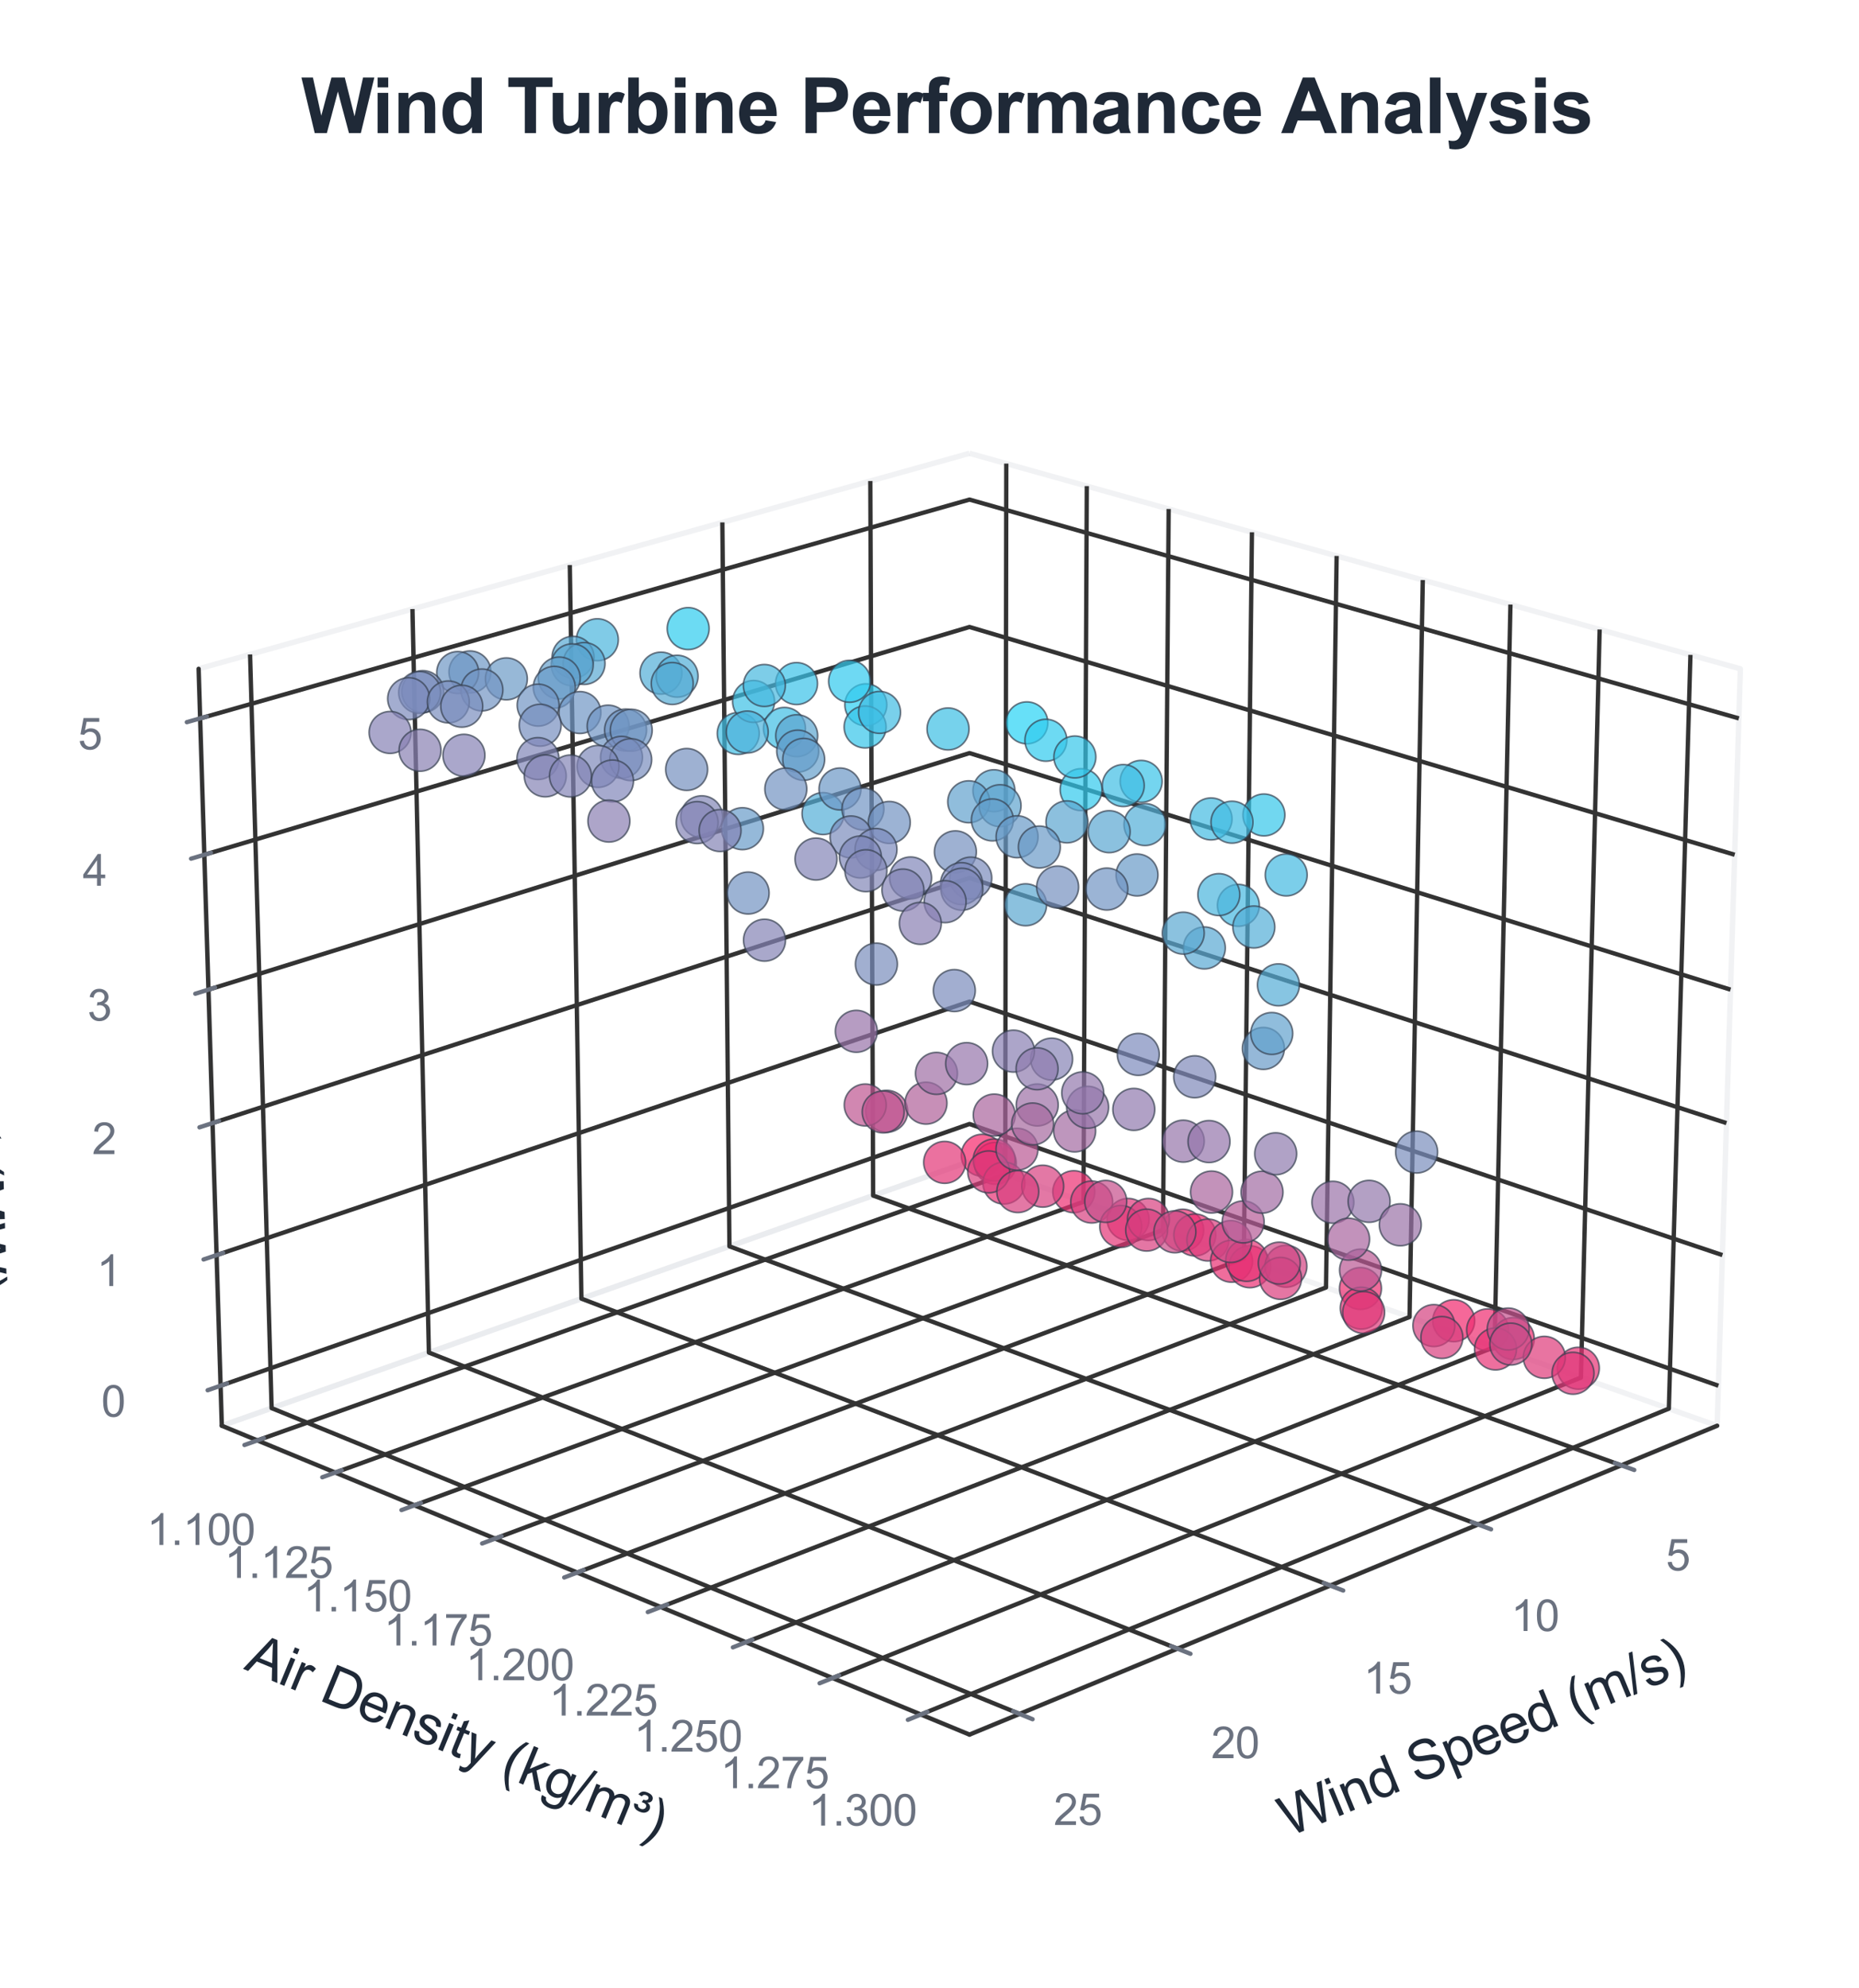 <?xml version="1.0" encoding="utf-8" standalone="no"?>
<!DOCTYPE svg PUBLIC "-//W3C//DTD SVG 1.1//EN"
  "http://www.w3.org/Graphics/SVG/1.1/DTD/svg11.dtd">
<svg xmlns:xlink="http://www.w3.org/1999/xlink" viewBox="0 0 343.571 367.312" xmlns="http://www.w3.org/2000/svg" version="1.1">
 <defs>
  <style type="text/css">*{stroke-linejoin: round; stroke-linecap: butt}</style>
 </defs>
 <g id="figure_1">
  <g id="patch_1">
   <path d="M 0 367.312 
L 343.571 367.312 
L 343.571 0 
L 0 0 
z
" style="fill: #ffffff"/>
  </g>
  <g id="patch_2">
   <path d="M 20.851 352.912 
L 329.171 352.912 
L 329.171 44.592 
L 20.851 44.592 
z
" style="fill: #ffffff"/>
  </g>
  <g id="pane3d_1">
   <g id="patch_3">
    <path d="M 179.177 214.625 
L 317.36 263.448 
L 321.645 123.586 
L 179.177 83.762 
" style="fill: none; opacity: 0.5; stroke: #e5e7eb; stroke-linejoin: miter"/>
   </g>
  </g>
  <g id="pane3d_2">
   <g id="patch_4">
    <path d="M 179.177 214.625 
L 40.994 263.448 
L 36.709 123.586 
L 179.177 83.762 
" style="fill: none; opacity: 0.5; stroke: #e5e7eb; stroke-linejoin: miter"/>
   </g>
  </g>
  <g id="pane3d_3">
   <g id="patch_5">
    <path d="M 179.177 214.625 
L 40.994 263.448 
L 179.177 320.522 
L 317.36 263.448 
" style="fill: none; opacity: 0.5; stroke: #e5e7eb; stroke-linejoin: miter"/>
   </g>
  </g>
  <g id="grid3d_1">
   <g id="Line3DCollection_1">
    <path d="M 299.643 270.766 
L 161.366 220.919 
L 160.849 88.885 
" style="fill: none; stroke: #333333; stroke-width: 0.8"/>
    <path d="M 273.176 281.698 
L 134.81 230.301 
L 133.503 96.529 
" style="fill: none; stroke: #333333; stroke-width: 0.8"/>
    <path d="M 245.848 292.985 
L 107.455 239.966 
L 105.31 104.41 
" style="fill: none; stroke: #333333; stroke-width: 0.8"/>
    <path d="M 217.615 304.646 
L 79.264 249.927 
L 76.229 112.539 
" style="fill: none; stroke: #333333; stroke-width: 0.8"/>
    <path d="M 188.433 316.699 
L 50.198 260.196 
L 46.218 120.928 
" style="fill: none; stroke: #333333; stroke-width: 0.8"/>
   </g>
  </g>
  <g id="grid3d_2">
   <g id="Line3DCollection_2">
    <path d="M 185.977 85.663 
L 185.787 216.961 
L 47.565 266.162 
" style="fill: none; stroke: #333333; stroke-width: 0.8"/>
    <path d="M 200.857 89.822 
L 200.245 222.069 
L 61.954 272.105 
" style="fill: none; stroke: #333333; stroke-width: 0.8"/>
    <path d="M 215.988 94.052 
L 214.941 227.261 
L 76.596 278.153 
" style="fill: none; stroke: #333333; stroke-width: 0.8"/>
    <path d="M 231.377 98.353 
L 229.879 232.539 
L 91.5 284.309 
" style="fill: none; stroke: #333333; stroke-width: 0.8"/>
    <path d="M 247.029 102.729 
L 245.065 237.905 
L 106.672 290.575 
" style="fill: none; stroke: #333333; stroke-width: 0.8"/>
    <path d="M 262.952 107.18 
L 260.507 243.361 
L 122.12 296.956 
" style="fill: none; stroke: #333333; stroke-width: 0.8"/>
    <path d="M 279.153 111.708 
L 276.21 248.909 
L 137.851 303.453 
" style="fill: none; stroke: #333333; stroke-width: 0.8"/>
    <path d="M 295.638 116.317 
L 292.182 254.552 
L 153.873 310.07 
" style="fill: none; stroke: #333333; stroke-width: 0.8"/>
    <path d="M 312.417 121.007 
L 308.428 260.292 
L 170.194 316.811 
" style="fill: none; stroke: #333333; stroke-width: 0.8"/>
   </g>
  </g>
  <g id="grid3d_3">
   <g id="Line3DCollection_3">
    <path d="M 40.768 256.053 
L 179.177 207.692 
L 317.587 256.053 
" style="fill: none; stroke: #333333; stroke-width: 0.8"/>
    <path d="M 40.028 231.919 
L 179.177 185.073 
L 318.326 231.919 
" style="fill: none; stroke: #333333; stroke-width: 0.8"/>
    <path d="M 39.281 207.525 
L 179.177 162.23 
L 319.074 207.525 
" style="fill: none; stroke: #333333; stroke-width: 0.8"/>
    <path d="M 38.525 182.867 
L 179.177 139.157 
L 319.829 182.867 
" style="fill: none; stroke: #333333; stroke-width: 0.8"/>
    <path d="M 37.762 157.942 
L 179.177 115.853 
L 320.593 157.942 
" style="fill: none; stroke: #333333; stroke-width: 0.8"/>
    <path d="M 36.99 132.745 
L 179.177 92.313 
L 321.365 132.745 
" style="fill: none; stroke: #333333; stroke-width: 0.8"/>
   </g>
  </g>
  <g id="axis3d_1">
   <g id="line2d_1">
    <path d="M 317.36 263.448 
L 179.177 320.522 
" style="fill: none; stroke: #333333; stroke-width: 0.8; stroke-linecap: round"/>
   </g>
   <g id="xtick_1">
    <g id="line2d_2">
     <path d="M 179.177 194.585 
" clip-path="url(#pb865448fa4)" style="fill: none; stroke: #333333; stroke-width: 0.8; stroke-linecap: round"/>
    </g>
    <g id="line2d_3">
     <path d="M 298.45 270.336 
L 302.033 271.627 
" style="fill: none; stroke: #6b7280; stroke-width: 0.8; stroke-linecap: round"/>
    </g>
    <g id="text_1">
     <!-- 5 -->
     <g style="fill: #6b7280" transform="translate(307.875 290.195) scale(0.08 -0.08)">
      <defs>
       <path id="ArialMT-35" d="M 266 1200 
L 856 1250 
Q 922 819 1161 601 
Q 1400 384 1738 384 
Q 2144 384 2425 690 
Q 2706 997 2706 1503 
Q 2706 1984 2436 2262 
Q 2166 2541 1728 2541 
Q 1456 2541 1237 2417 
Q 1019 2294 894 2097 
L 366 2166 
L 809 4519 
L 3088 4519 
L 3088 3981 
L 1259 3981 
L 1013 2750 
Q 1425 3038 1878 3038 
Q 2478 3038 2890 2622 
Q 3303 2206 3303 1553 
Q 3303 931 2941 478 
Q 2500 -78 1738 -78 
Q 1113 -78 717 272 
Q 322 622 266 1200 
z
" transform="scale(0.016)"/>
      </defs>
      <use xlink:href="#ArialMT-35"/>
     </g>
    </g>
   </g>
   <g id="xtick_2">
    <g id="line2d_4">
     <path d="M 179.177 194.585 
" clip-path="url(#pb865448fa4)" style="fill: none; stroke: #333333; stroke-width: 0.8; stroke-linecap: round"/>
    </g>
    <g id="line2d_5">
     <path d="M 271.981 281.254 
L 275.57 282.587 
" style="fill: none; stroke: #6b7280; stroke-width: 0.8; stroke-linecap: round"/>
    </g>
    <g id="text_2">
     <!-- 10 -->
     <g style="fill: #6b7280" transform="translate(279.258 301.385) scale(0.08 -0.08)">
      <defs>
       <path id="ArialMT-31" d="M 2384 0 
L 1822 0 
L 1822 3584 
Q 1619 3391 1289 3197 
Q 959 3003 697 2906 
L 697 3450 
Q 1169 3672 1522 3987 
Q 1875 4303 2022 4600 
L 2384 4600 
L 2384 0 
z
" transform="scale(0.016)"/>
       <path id="ArialMT-30" d="M 266 2259 
Q 266 3072 433 3567 
Q 600 4063 929 4331 
Q 1259 4600 1759 4600 
Q 2128 4600 2406 4451 
Q 2684 4303 2865 4023 
Q 3047 3744 3150 3342 
Q 3253 2941 3253 2259 
Q 3253 1453 3087 958 
Q 2922 463 2592 192 
Q 2263 -78 1759 -78 
Q 1097 -78 719 397 
Q 266 969 266 2259 
z
M 844 2259 
Q 844 1131 1108 757 
Q 1372 384 1759 384 
Q 2147 384 2411 759 
Q 2675 1134 2675 2259 
Q 2675 3391 2411 3762 
Q 2147 4134 1753 4134 
Q 1366 4134 1134 3806 
Q 844 3388 844 2259 
z
" transform="scale(0.016)"/>
      </defs>
      <use xlink:href="#ArialMT-31"/>
      <use xlink:href="#ArialMT-30" transform="translate(55.615 0)"/>
     </g>
    </g>
   </g>
   <g id="xtick_3">
    <g id="line2d_6">
     <path d="M 179.177 194.585 
" clip-path="url(#pb865448fa4)" style="fill: none; stroke: #333333; stroke-width: 0.8; stroke-linecap: round"/>
    </g>
    <g id="line2d_7">
     <path d="M 244.651 292.527 
L 248.245 293.903 
" style="fill: none; stroke: #6b7280; stroke-width: 0.8; stroke-linecap: round"/>
    </g>
    <g id="text_3">
     <!-- 15 -->
     <g style="fill: #6b7280" transform="translate(252.004 312.941) scale(0.08 -0.08)">
      <use xlink:href="#ArialMT-31"/>
      <use xlink:href="#ArialMT-35" transform="translate(55.615 0)"/>
     </g>
    </g>
   </g>
   <g id="xtick_4">
    <g id="line2d_8">
     <path d="M 179.177 194.585 
" clip-path="url(#pb865448fa4)" style="fill: none; stroke: #333333; stroke-width: 0.8; stroke-linecap: round"/>
    </g>
    <g id="line2d_9">
     <path d="M 216.418 304.172 
L 220.015 305.595 
" style="fill: none; stroke: #6b7280; stroke-width: 0.8; stroke-linecap: round"/>
    </g>
    <g id="text_4">
     <!-- 20 -->
     <g style="fill: #6b7280" transform="translate(223.844 324.88) scale(0.08 -0.08)">
      <defs>
       <path id="ArialMT-32" d="M 3222 541 
L 3222 0 
L 194 0 
Q 188 203 259 391 
Q 375 700 629 1000 
Q 884 1300 1366 1694 
Q 2113 2306 2375 2664 
Q 2638 3022 2638 3341 
Q 2638 3675 2398 3904 
Q 2159 4134 1775 4134 
Q 1369 4134 1125 3890 
Q 881 3647 878 3216 
L 300 3275 
Q 359 3922 746 4261 
Q 1134 4600 1788 4600 
Q 2447 4600 2831 4234 
Q 3216 3869 3216 3328 
Q 3216 3053 3103 2787 
Q 2991 2522 2730 2228 
Q 2469 1934 1863 1422 
Q 1356 997 1212 845 
Q 1069 694 975 541 
L 3222 541 
z
" transform="scale(0.016)"/>
      </defs>
      <use xlink:href="#ArialMT-32"/>
      <use xlink:href="#ArialMT-30" transform="translate(55.615 0)"/>
     </g>
    </g>
   </g>
   <g id="xtick_5">
    <g id="line2d_10">
     <path d="M 179.177 194.585 
" clip-path="url(#pb865448fa4)" style="fill: none; stroke: #333333; stroke-width: 0.8; stroke-linecap: round"/>
    </g>
    <g id="line2d_11">
     <path d="M 187.235 316.209 
L 190.834 317.68 
" style="fill: none; stroke: #6b7280; stroke-width: 0.8; stroke-linecap: round"/>
    </g>
    <g id="text_5">
     <!-- 25 -->
     <g style="fill: #6b7280" transform="translate(194.734 337.223) scale(0.08 -0.08)">
      <use xlink:href="#ArialMT-32"/>
      <use xlink:href="#ArialMT-35" transform="translate(55.615 0)"/>
     </g>
    </g>
   </g>
   <g id="text_6">
    <!-- Wind Speed (m/s) -->
    <g style="fill: #1f2937" transform="translate(238.198 339.446) rotate(-22.442) scale(0.1 -0.1)">
     <defs>
      <path id="ArialMT-57" d="M 1294 0 
L 78 4581 
L 700 4581 
L 1397 1578 
Q 1509 1106 1591 641 
Q 1766 1375 1797 1488 
L 2669 4581 
L 3400 4581 
L 4056 2263 
Q 4303 1400 4413 641 
Q 4500 1075 4641 1638 
L 5359 4581 
L 5969 4581 
L 4713 0 
L 4128 0 
L 3163 3491 
Q 3041 3928 3019 4028 
Q 2947 3713 2884 3491 
L 1913 0 
L 1294 0 
z
" transform="scale(0.016)"/>
      <path id="ArialMT-69" d="M 425 3934 
L 425 4581 
L 988 4581 
L 988 3934 
L 425 3934 
z
M 425 0 
L 425 3319 
L 988 3319 
L 988 0 
L 425 0 
z
" transform="scale(0.016)"/>
      <path id="ArialMT-6e" d="M 422 0 
L 422 3319 
L 928 3319 
L 928 2847 
Q 1294 3394 1984 3394 
Q 2284 3394 2536 3286 
Q 2788 3178 2913 3003 
Q 3038 2828 3088 2588 
Q 3119 2431 3119 2041 
L 3119 0 
L 2556 0 
L 2556 2019 
Q 2556 2363 2490 2533 
Q 2425 2703 2258 2804 
Q 2091 2906 1866 2906 
Q 1506 2906 1245 2678 
Q 984 2450 984 1813 
L 984 0 
L 422 0 
z
" transform="scale(0.016)"/>
      <path id="ArialMT-64" d="M 2575 0 
L 2575 419 
Q 2259 -75 1647 -75 
Q 1250 -75 917 144 
Q 584 363 401 755 
Q 219 1147 219 1656 
Q 219 2153 384 2558 
Q 550 2963 881 3178 
Q 1213 3394 1622 3394 
Q 1922 3394 2156 3267 
Q 2391 3141 2538 2938 
L 2538 4581 
L 3097 4581 
L 3097 0 
L 2575 0 
z
M 797 1656 
Q 797 1019 1065 703 
Q 1334 388 1700 388 
Q 2069 388 2326 689 
Q 2584 991 2584 1609 
Q 2584 2291 2321 2609 
Q 2059 2928 1675 2928 
Q 1300 2928 1048 2622 
Q 797 2316 797 1656 
z
" transform="scale(0.016)"/>
      <path id="ArialMT-20" transform="scale(0.016)"/>
      <path id="ArialMT-53" d="M 288 1472 
L 859 1522 
Q 900 1178 1048 958 
Q 1197 738 1509 602 
Q 1822 466 2213 466 
Q 2559 466 2825 569 
Q 3091 672 3220 851 
Q 3350 1031 3350 1244 
Q 3350 1459 3225 1620 
Q 3100 1781 2813 1891 
Q 2628 1963 1997 2114 
Q 1366 2266 1113 2400 
Q 784 2572 623 2826 
Q 463 3081 463 3397 
Q 463 3744 659 4045 
Q 856 4347 1234 4503 
Q 1613 4659 2075 4659 
Q 2584 4659 2973 4495 
Q 3363 4331 3572 4012 
Q 3781 3694 3797 3291 
L 3216 3247 
Q 3169 3681 2898 3903 
Q 2628 4125 2100 4125 
Q 1550 4125 1298 3923 
Q 1047 3722 1047 3438 
Q 1047 3191 1225 3031 
Q 1400 2872 2139 2705 
Q 2878 2538 3153 2413 
Q 3553 2228 3743 1945 
Q 3934 1663 3934 1294 
Q 3934 928 3725 604 
Q 3516 281 3123 101 
Q 2731 -78 2241 -78 
Q 1619 -78 1198 103 
Q 778 284 539 648 
Q 300 1013 288 1472 
z
" transform="scale(0.016)"/>
      <path id="ArialMT-70" d="M 422 -1272 
L 422 3319 
L 934 3319 
L 934 2888 
Q 1116 3141 1344 3267 
Q 1572 3394 1897 3394 
Q 2322 3394 2647 3175 
Q 2972 2956 3137 2557 
Q 3303 2159 3303 1684 
Q 3303 1175 3120 767 
Q 2938 359 2589 142 
Q 2241 -75 1856 -75 
Q 1575 -75 1351 44 
Q 1128 163 984 344 
L 984 -1272 
L 422 -1272 
z
M 931 1641 
Q 931 1000 1190 694 
Q 1450 388 1819 388 
Q 2194 388 2461 705 
Q 2728 1022 2728 1688 
Q 2728 2322 2467 2637 
Q 2206 2953 1844 2953 
Q 1484 2953 1207 2617 
Q 931 2281 931 1641 
z
" transform="scale(0.016)"/>
      <path id="ArialMT-65" d="M 2694 1069 
L 3275 997 
Q 3138 488 2766 206 
Q 2394 -75 1816 -75 
Q 1088 -75 661 373 
Q 234 822 234 1631 
Q 234 2469 665 2931 
Q 1097 3394 1784 3394 
Q 2450 3394 2872 2941 
Q 3294 2488 3294 1666 
Q 3294 1616 3291 1516 
L 816 1516 
Q 847 969 1125 678 
Q 1403 388 1819 388 
Q 2128 388 2347 550 
Q 2566 713 2694 1069 
z
M 847 1978 
L 2700 1978 
Q 2663 2397 2488 2606 
Q 2219 2931 1791 2931 
Q 1403 2931 1139 2672 
Q 875 2413 847 1978 
z
" transform="scale(0.016)"/>
      <path id="ArialMT-28" d="M 1497 -1347 
Q 1031 -759 709 28 
Q 388 816 388 1659 
Q 388 2403 628 3084 
Q 909 3875 1497 4659 
L 1900 4659 
Q 1522 4009 1400 3731 
Q 1209 3300 1100 2831 
Q 966 2247 966 1656 
Q 966 153 1900 -1347 
L 1497 -1347 
z
" transform="scale(0.016)"/>
      <path id="ArialMT-6d" d="M 422 0 
L 422 3319 
L 925 3319 
L 925 2853 
Q 1081 3097 1340 3245 
Q 1600 3394 1931 3394 
Q 2300 3394 2536 3241 
Q 2772 3088 2869 2813 
Q 3263 3394 3894 3394 
Q 4388 3394 4653 3120 
Q 4919 2847 4919 2278 
L 4919 0 
L 4359 0 
L 4359 2091 
Q 4359 2428 4304 2576 
Q 4250 2725 4106 2815 
Q 3963 2906 3769 2906 
Q 3419 2906 3187 2673 
Q 2956 2441 2956 1928 
L 2956 0 
L 2394 0 
L 2394 2156 
Q 2394 2531 2256 2718 
Q 2119 2906 1806 2906 
Q 1569 2906 1367 2781 
Q 1166 2656 1075 2415 
Q 984 2175 984 1722 
L 984 0 
L 422 0 
z
" transform="scale(0.016)"/>
      <path id="ArialMT-2f" d="M 0 -78 
L 1328 4659 
L 1778 4659 
L 453 -78 
L 0 -78 
z
" transform="scale(0.016)"/>
      <path id="ArialMT-73" d="M 197 991 
L 753 1078 
Q 800 744 1014 566 
Q 1228 388 1613 388 
Q 2000 388 2187 545 
Q 2375 703 2375 916 
Q 2375 1106 2209 1216 
Q 2094 1291 1634 1406 
Q 1016 1563 777 1677 
Q 538 1791 414 1992 
Q 291 2194 291 2438 
Q 291 2659 392 2848 
Q 494 3038 669 3163 
Q 800 3259 1026 3326 
Q 1253 3394 1513 3394 
Q 1903 3394 2198 3281 
Q 2494 3169 2634 2976 
Q 2775 2784 2828 2463 
L 2278 2388 
Q 2241 2644 2061 2787 
Q 1881 2931 1553 2931 
Q 1166 2931 1000 2803 
Q 834 2675 834 2503 
Q 834 2394 903 2306 
Q 972 2216 1119 2156 
Q 1203 2125 1616 2013 
Q 2213 1853 2448 1751 
Q 2684 1650 2818 1456 
Q 2953 1263 2953 975 
Q 2953 694 2789 445 
Q 2625 197 2315 61 
Q 2006 -75 1616 -75 
Q 969 -75 630 194 
Q 291 463 197 991 
z
" transform="scale(0.016)"/>
      <path id="ArialMT-29" d="M 791 -1347 
L 388 -1347 
Q 1322 153 1322 1656 
Q 1322 2244 1188 2822 
Q 1081 3291 891 3722 
Q 769 4003 388 4659 
L 791 4659 
Q 1378 3875 1659 3084 
Q 1900 2403 1900 1659 
Q 1900 816 1576 28 
Q 1253 -759 791 -1347 
z
" transform="scale(0.016)"/>
     </defs>
     <use xlink:href="#ArialMT-57"/>
     <use xlink:href="#ArialMT-69" transform="translate(94.385 0)"/>
     <use xlink:href="#ArialMT-6e" transform="translate(116.602 0)"/>
     <use xlink:href="#ArialMT-64" transform="translate(172.217 0)"/>
     <use xlink:href="#ArialMT-20" transform="translate(227.832 0)"/>
     <use xlink:href="#ArialMT-53" transform="translate(255.615 0)"/>
     <use xlink:href="#ArialMT-70" transform="translate(322.314 0)"/>
     <use xlink:href="#ArialMT-65" transform="translate(377.93 0)"/>
     <use xlink:href="#ArialMT-65" transform="translate(433.545 0)"/>
     <use xlink:href="#ArialMT-64" transform="translate(489.16 0)"/>
     <use xlink:href="#ArialMT-20" transform="translate(544.775 0)"/>
     <use xlink:href="#ArialMT-28" transform="translate(572.559 0)"/>
     <use xlink:href="#ArialMT-6d" transform="translate(605.859 0)"/>
     <use xlink:href="#ArialMT-2f" transform="translate(689.16 0)"/>
     <use xlink:href="#ArialMT-73" transform="translate(716.943 0)"/>
     <use xlink:href="#ArialMT-29" transform="translate(766.943 0)"/>
    </g>
   </g>
  </g>
  <g id="axis3d_2">
   <g id="line2d_12">
    <path d="M 40.994 263.448 
L 179.177 320.522 
" style="fill: none; stroke: #333333; stroke-width: 0.8; stroke-linecap: round"/>
   </g>
   <g id="xtick_6">
    <g id="line2d_13">
     <path d="M 179.177 194.585 
" clip-path="url(#pb865448fa4)" style="fill: none; stroke: #333333; stroke-width: 0.8; stroke-linecap: round"/>
    </g>
    <g id="line2d_14">
     <path d="M 48.757 265.738 
L 45.178 267.012 
" style="fill: none; stroke: #6b7280; stroke-width: 0.8; stroke-linecap: round"/>
    </g>
    <g id="text_7">
     <!-- 1.100 -->
     <g style="fill: #6b7280" transform="translate(27.132 285.482) scale(0.08 -0.08)">
      <defs>
       <path id="ArialMT-2e" d="M 581 0 
L 581 641 
L 1222 641 
L 1222 0 
L 581 0 
z
" transform="scale(0.016)"/>
      </defs>
      <use xlink:href="#ArialMT-31"/>
      <use xlink:href="#ArialMT-2e" transform="translate(55.615 0)"/>
      <use xlink:href="#ArialMT-31" transform="translate(83.398 0)"/>
      <use xlink:href="#ArialMT-30" transform="translate(139.014 0)"/>
      <use xlink:href="#ArialMT-30" transform="translate(194.629 0)"/>
     </g>
    </g>
   </g>
   <g id="xtick_7">
    <g id="line2d_15">
     <path d="M 179.177 194.585 
" clip-path="url(#pb865448fa4)" style="fill: none; stroke: #333333; stroke-width: 0.8; stroke-linecap: round"/>
    </g>
    <g id="line2d_16">
     <path d="M 63.147 271.673 
L 59.563 272.97 
" style="fill: none; stroke: #6b7280; stroke-width: 0.8; stroke-linecap: round"/>
    </g>
    <g id="text_8">
     <!-- 1.125 -->
     <g style="fill: #6b7280" transform="translate(41.479 291.565) scale(0.08 -0.08)">
      <use xlink:href="#ArialMT-31"/>
      <use xlink:href="#ArialMT-2e" transform="translate(55.615 0)"/>
      <use xlink:href="#ArialMT-31" transform="translate(83.398 0)"/>
      <use xlink:href="#ArialMT-32" transform="translate(139.014 0)"/>
      <use xlink:href="#ArialMT-35" transform="translate(194.629 0)"/>
     </g>
    </g>
   </g>
   <g id="xtick_8">
    <g id="line2d_17">
     <path d="M 179.177 194.585 
" clip-path="url(#pb865448fa4)" style="fill: none; stroke: #333333; stroke-width: 0.8; stroke-linecap: round"/>
    </g>
    <g id="line2d_18">
     <path d="M 77.79 277.714 
L 74.204 279.033 
" style="fill: none; stroke: #6b7280; stroke-width: 0.8; stroke-linecap: round"/>
    </g>
    <g id="text_9">
     <!-- 1.150 -->
     <g style="fill: #6b7280" transform="translate(56.08 297.756) scale(0.08 -0.08)">
      <use xlink:href="#ArialMT-31"/>
      <use xlink:href="#ArialMT-2e" transform="translate(55.615 0)"/>
      <use xlink:href="#ArialMT-31" transform="translate(83.398 0)"/>
      <use xlink:href="#ArialMT-35" transform="translate(139.014 0)"/>
      <use xlink:href="#ArialMT-30" transform="translate(194.629 0)"/>
     </g>
    </g>
   </g>
   <g id="xtick_9">
    <g id="line2d_19">
     <path d="M 179.177 194.585 
" clip-path="url(#pb865448fa4)" style="fill: none; stroke: #333333; stroke-width: 0.8; stroke-linecap: round"/>
    </g>
    <g id="line2d_20">
     <path d="M 92.695 283.861 
L 89.105 285.205 
" style="fill: none; stroke: #6b7280; stroke-width: 0.8; stroke-linecap: round"/>
    </g>
    <g id="text_10">
     <!-- 1.175 -->
     <g style="fill: #6b7280" transform="translate(70.943 304.058) scale(0.08 -0.08)">
      <defs>
       <path id="ArialMT-37" d="M 303 3981 
L 303 4522 
L 3269 4522 
L 3269 4084 
Q 2831 3619 2401 2847 
Q 1972 2075 1738 1259 
Q 1569 684 1522 0 
L 944 0 
Q 953 541 1156 1306 
Q 1359 2072 1739 2783 
Q 2119 3494 2547 3981 
L 303 3981 
z
" transform="scale(0.016)"/>
      </defs>
      <use xlink:href="#ArialMT-31"/>
      <use xlink:href="#ArialMT-2e" transform="translate(55.615 0)"/>
      <use xlink:href="#ArialMT-31" transform="translate(83.398 0)"/>
      <use xlink:href="#ArialMT-37" transform="translate(139.014 0)"/>
      <use xlink:href="#ArialMT-35" transform="translate(194.629 0)"/>
     </g>
    </g>
   </g>
   <g id="xtick_10">
    <g id="line2d_21">
     <path d="M 179.177 194.585 
" clip-path="url(#pb865448fa4)" style="fill: none; stroke: #333333; stroke-width: 0.8; stroke-linecap: round"/>
    </g>
    <g id="line2d_22">
     <path d="M 107.869 290.12 
L 104.276 291.487 
" style="fill: none; stroke: #6b7280; stroke-width: 0.8; stroke-linecap: round"/>
    </g>
    <g id="text_11">
     <!-- 1.200 -->
     <g style="fill: #6b7280" transform="translate(86.074 310.474) scale(0.08 -0.08)">
      <use xlink:href="#ArialMT-31"/>
      <use xlink:href="#ArialMT-2e" transform="translate(55.615 0)"/>
      <use xlink:href="#ArialMT-32" transform="translate(83.398 0)"/>
      <use xlink:href="#ArialMT-30" transform="translate(139.014 0)"/>
      <use xlink:href="#ArialMT-30" transform="translate(194.629 0)"/>
     </g>
    </g>
   </g>
   <g id="xtick_11">
    <g id="line2d_23">
     <path d="M 179.177 194.585 
" clip-path="url(#pb865448fa4)" style="fill: none; stroke: #333333; stroke-width: 0.8; stroke-linecap: round"/>
    </g>
    <g id="line2d_24">
     <path d="M 123.317 296.492 
L 119.722 297.884 
" style="fill: none; stroke: #6b7280; stroke-width: 0.8; stroke-linecap: round"/>
    </g>
    <g id="text_12">
     <!-- 1.225 -->
     <g style="fill: #6b7280" transform="translate(101.481 317.006) scale(0.08 -0.08)">
      <use xlink:href="#ArialMT-31"/>
      <use xlink:href="#ArialMT-2e" transform="translate(55.615 0)"/>
      <use xlink:href="#ArialMT-32" transform="translate(83.398 0)"/>
      <use xlink:href="#ArialMT-32" transform="translate(139.014 0)"/>
      <use xlink:href="#ArialMT-35" transform="translate(194.629 0)"/>
     </g>
    </g>
   </g>
   <g id="xtick_12">
    <g id="line2d_25">
     <path d="M 179.177 194.585 
" clip-path="url(#pb865448fa4)" style="fill: none; stroke: #333333; stroke-width: 0.8; stroke-linecap: round"/>
    </g>
    <g id="line2d_26">
     <path d="M 139.048 302.981 
L 135.451 304.399 
" style="fill: none; stroke: #6b7280; stroke-width: 0.8; stroke-linecap: round"/>
    </g>
    <g id="text_13">
     <!-- 1.250 -->
     <g style="fill: #6b7280" transform="translate(117.172 323.659) scale(0.08 -0.08)">
      <use xlink:href="#ArialMT-31"/>
      <use xlink:href="#ArialMT-2e" transform="translate(55.615 0)"/>
      <use xlink:href="#ArialMT-32" transform="translate(83.398 0)"/>
      <use xlink:href="#ArialMT-35" transform="translate(139.014 0)"/>
      <use xlink:href="#ArialMT-30" transform="translate(194.629 0)"/>
     </g>
    </g>
   </g>
   <g id="xtick_13">
    <g id="line2d_27">
     <path d="M 179.177 194.585 
" clip-path="url(#pb865448fa4)" style="fill: none; stroke: #333333; stroke-width: 0.8; stroke-linecap: round"/>
    </g>
    <g id="line2d_28">
     <path d="M 155.071 309.589 
L 151.472 311.034 
" style="fill: none; stroke: #6b7280; stroke-width: 0.8; stroke-linecap: round"/>
    </g>
    <g id="text_14">
     <!-- 1.275 -->
     <g style="fill: #6b7280" transform="translate(133.153 330.435) scale(0.08 -0.08)">
      <use xlink:href="#ArialMT-31"/>
      <use xlink:href="#ArialMT-2e" transform="translate(55.615 0)"/>
      <use xlink:href="#ArialMT-32" transform="translate(83.398 0)"/>
      <use xlink:href="#ArialMT-37" transform="translate(139.014 0)"/>
      <use xlink:href="#ArialMT-35" transform="translate(194.629 0)"/>
     </g>
    </g>
   </g>
   <g id="xtick_14">
    <g id="line2d_29">
     <path d="M 179.177 194.585 
" clip-path="url(#pb865448fa4)" style="fill: none; stroke: #333333; stroke-width: 0.8; stroke-linecap: round"/>
    </g>
    <g id="line2d_30">
     <path d="M 171.392 316.322 
L 167.793 317.793 
" style="fill: none; stroke: #6b7280; stroke-width: 0.8; stroke-linecap: round"/>
    </g>
    <g id="text_15">
     <!-- 1.300 -->
     <g style="fill: #6b7280" transform="translate(149.435 337.338) scale(0.08 -0.08)">
      <defs>
       <path id="ArialMT-33" d="M 269 1209 
L 831 1284 
Q 928 806 1161 595 
Q 1394 384 1728 384 
Q 2125 384 2398 659 
Q 2672 934 2672 1341 
Q 2672 1728 2419 1979 
Q 2166 2231 1775 2231 
Q 1616 2231 1378 2169 
L 1441 2663 
Q 1497 2656 1531 2656 
Q 1891 2656 2178 2843 
Q 2466 3031 2466 3422 
Q 2466 3731 2256 3934 
Q 2047 4138 1716 4138 
Q 1388 4138 1169 3931 
Q 950 3725 888 3313 
L 325 3413 
Q 428 3978 793 4289 
Q 1159 4600 1703 4600 
Q 2078 4600 2393 4439 
Q 2709 4278 2876 4000 
Q 3044 3722 3044 3409 
Q 3044 3113 2884 2869 
Q 2725 2625 2413 2481 
Q 2819 2388 3044 2092 
Q 3269 1797 3269 1353 
Q 3269 753 2831 336 
Q 2394 -81 1725 -81 
Q 1122 -81 723 278 
Q 325 638 269 1209 
z
" transform="scale(0.016)"/>
      </defs>
      <use xlink:href="#ArialMT-31"/>
      <use xlink:href="#ArialMT-2e" transform="translate(55.615 0)"/>
      <use xlink:href="#ArialMT-33" transform="translate(83.398 0)"/>
      <use xlink:href="#ArialMT-30" transform="translate(139.014 0)"/>
      <use xlink:href="#ArialMT-30" transform="translate(194.629 0)"/>
     </g>
    </g>
   </g>
   <g id="text_16">
    <!-- Air Density (kg/m³) -->
    <g style="fill: #1f2937" transform="translate(44.921 308.372) rotate(-337.558) scale(0.1 -0.1)">
     <defs>
      <path id="ArialMT-41" d="M -9 0 
L 1750 4581 
L 2403 4581 
L 4278 0 
L 3588 0 
L 3053 1388 
L 1138 1388 
L 634 0 
L -9 0 
z
M 1313 1881 
L 2866 1881 
L 2388 3150 
Q 2169 3728 2063 4100 
Q 1975 3659 1816 3225 
L 1313 1881 
z
" transform="scale(0.016)"/>
      <path id="ArialMT-72" d="M 416 0 
L 416 3319 
L 922 3319 
L 922 2816 
Q 1116 3169 1280 3281 
Q 1444 3394 1641 3394 
Q 1925 3394 2219 3213 
L 2025 2691 
Q 1819 2813 1613 2813 
Q 1428 2813 1281 2702 
Q 1134 2591 1072 2394 
Q 978 2094 978 1738 
L 978 0 
L 416 0 
z
" transform="scale(0.016)"/>
      <path id="ArialMT-44" d="M 494 0 
L 494 4581 
L 2072 4581 
Q 2606 4581 2888 4516 
Q 3281 4425 3559 4188 
Q 3922 3881 4101 3404 
Q 4281 2928 4281 2316 
Q 4281 1794 4159 1391 
Q 4038 988 3847 723 
Q 3656 459 3429 307 
Q 3203 156 2883 78 
Q 2563 0 2147 0 
L 494 0 
z
M 1100 541 
L 2078 541 
Q 2531 541 2789 625 
Q 3047 709 3200 863 
Q 3416 1078 3536 1442 
Q 3656 1806 3656 2325 
Q 3656 3044 3420 3430 
Q 3184 3816 2847 3947 
Q 2603 4041 2063 4041 
L 1100 4041 
L 1100 541 
z
" transform="scale(0.016)"/>
      <path id="ArialMT-74" d="M 1650 503 
L 1731 6 
Q 1494 -44 1306 -44 
Q 1000 -44 831 53 
Q 663 150 594 308 
Q 525 466 525 972 
L 525 2881 
L 113 2881 
L 113 3319 
L 525 3319 
L 525 4141 
L 1084 4478 
L 1084 3319 
L 1650 3319 
L 1650 2881 
L 1084 2881 
L 1084 941 
Q 1084 700 1114 631 
Q 1144 563 1211 522 
Q 1278 481 1403 481 
Q 1497 481 1650 503 
z
" transform="scale(0.016)"/>
      <path id="ArialMT-79" d="M 397 -1278 
L 334 -750 
Q 519 -800 656 -800 
Q 844 -800 956 -737 
Q 1069 -675 1141 -563 
Q 1194 -478 1313 -144 
Q 1328 -97 1363 -6 
L 103 3319 
L 709 3319 
L 1400 1397 
Q 1534 1031 1641 628 
Q 1738 1016 1872 1384 
L 2581 3319 
L 3144 3319 
L 1881 -56 
Q 1678 -603 1566 -809 
Q 1416 -1088 1222 -1217 
Q 1028 -1347 759 -1347 
Q 597 -1347 397 -1278 
z
" transform="scale(0.016)"/>
      <path id="ArialMT-6b" d="M 425 0 
L 425 4581 
L 988 4581 
L 988 1969 
L 2319 3319 
L 3047 3319 
L 1778 2088 
L 3175 0 
L 2481 0 
L 1384 1697 
L 988 1316 
L 988 0 
L 425 0 
z
" transform="scale(0.016)"/>
      <path id="ArialMT-67" d="M 319 -275 
L 866 -356 
Q 900 -609 1056 -725 
Q 1266 -881 1628 -881 
Q 2019 -881 2231 -725 
Q 2444 -569 2519 -288 
Q 2563 -116 2559 434 
Q 2191 0 1641 0 
Q 956 0 581 494 
Q 206 988 206 1678 
Q 206 2153 378 2554 
Q 550 2956 876 3175 
Q 1203 3394 1644 3394 
Q 2231 3394 2613 2919 
L 2613 3319 
L 3131 3319 
L 3131 450 
Q 3131 -325 2973 -648 
Q 2816 -972 2473 -1159 
Q 2131 -1347 1631 -1347 
Q 1038 -1347 672 -1080 
Q 306 -813 319 -275 
z
M 784 1719 
Q 784 1066 1043 766 
Q 1303 466 1694 466 
Q 2081 466 2343 764 
Q 2606 1063 2606 1700 
Q 2606 2309 2336 2618 
Q 2066 2928 1684 2928 
Q 1309 2928 1046 2623 
Q 784 2319 784 1719 
z
" transform="scale(0.016)"/>
      <path id="ArialMT-b3" d="M 103 2903 
L 559 2950 
Q 622 2763 722 2694 
Q 856 2600 1041 2600 
Q 1263 2600 1397 2722 
Q 1531 2844 1531 3016 
Q 1531 3172 1418 3265 
Q 1306 3359 1034 3359 
Q 997 3359 931 3353 
Q 888 3350 863 3350 
L 931 3694 
Q 1184 3691 1301 3784 
Q 1419 3878 1419 4013 
Q 1419 4128 1325 4209 
Q 1231 4291 1047 4291 
Q 872 4291 773 4222 
Q 675 4153 603 3972 
L 156 4044 
Q 284 4375 479 4506 
Q 675 4638 1050 4638 
Q 1500 4638 1704 4470 
Q 1909 4303 1909 4053 
Q 1909 3881 1798 3747 
Q 1688 3613 1478 3553 
Q 1756 3484 1887 3326 
Q 2019 3169 2019 2956 
Q 2019 2666 1772 2450 
Q 1525 2234 1069 2234 
Q 631 2234 400 2407 
Q 169 2581 103 2903 
z
" transform="scale(0.016)"/>
     </defs>
     <use xlink:href="#ArialMT-41"/>
     <use xlink:href="#ArialMT-69" transform="translate(66.699 0)"/>
     <use xlink:href="#ArialMT-72" transform="translate(88.916 0)"/>
     <use xlink:href="#ArialMT-20" transform="translate(122.217 0)"/>
     <use xlink:href="#ArialMT-44" transform="translate(150 0)"/>
     <use xlink:href="#ArialMT-65" transform="translate(222.217 0)"/>
     <use xlink:href="#ArialMT-6e" transform="translate(277.832 0)"/>
     <use xlink:href="#ArialMT-73" transform="translate(333.447 0)"/>
     <use xlink:href="#ArialMT-69" transform="translate(383.447 0)"/>
     <use xlink:href="#ArialMT-74" transform="translate(405.664 0)"/>
     <use xlink:href="#ArialMT-79" transform="translate(433.447 0)"/>
     <use xlink:href="#ArialMT-20" transform="translate(483.447 0)"/>
     <use xlink:href="#ArialMT-28" transform="translate(511.23 0)"/>
     <use xlink:href="#ArialMT-6b" transform="translate(544.531 0)"/>
     <use xlink:href="#ArialMT-67" transform="translate(594.531 0)"/>
     <use xlink:href="#ArialMT-2f" transform="translate(650.146 0)"/>
     <use xlink:href="#ArialMT-6d" transform="translate(677.93 0)"/>
     <use xlink:href="#ArialMT-b3" transform="translate(761.23 0)"/>
     <use xlink:href="#ArialMT-29" transform="translate(794.531 0)"/>
    </g>
   </g>
  </g>
  <g id="axis3d_3">
   <g id="line2d_31">
    <path d="M 40.994 263.448 
L 36.709 123.586 
" style="fill: none; stroke: #333333; stroke-width: 0.8; stroke-linecap: round"/>
   </g>
   <g id="xtick_15">
    <g id="line2d_32">
     <path d="M 179.177 194.585 
" style="fill: none; stroke: #333333; stroke-width: 0.8; stroke-linecap: round"/>
    </g>
    <g id="line2d_33">
     <path d="M 41.961 255.637 
L 38.377 256.889 
" style="fill: none; stroke: #6b7280; stroke-width: 0.8; stroke-linecap: round"/>
    </g>
    <g id="text_17">
     <!-- 0 -->
     <g style="fill: #6b7280" transform="translate(18.719 261.78) scale(0.08 -0.08)">
      <use xlink:href="#ArialMT-30"/>
     </g>
    </g>
   </g>
   <g id="xtick_16">
    <g id="line2d_34">
     <path d="M 179.177 194.585 
" style="fill: none; stroke: #333333; stroke-width: 0.8; stroke-linecap: round"/>
    </g>
    <g id="line2d_35">
     <path d="M 41.228 231.515 
L 37.624 232.728 
" style="fill: none; stroke: #6b7280; stroke-width: 0.8; stroke-linecap: round"/>
    </g>
    <g id="text_18">
     <!-- 1 -->
     <g style="fill: #6b7280" transform="translate(17.874 237.645) scale(0.08 -0.08)">
      <use xlink:href="#ArialMT-31"/>
     </g>
    </g>
   </g>
   <g id="xtick_17">
    <g id="line2d_36">
     <path d="M 179.177 194.585 
" style="fill: none; stroke: #333333; stroke-width: 0.8; stroke-linecap: round"/>
    </g>
    <g id="line2d_37">
     <path d="M 40.487 207.134 
L 36.863 208.308 
" style="fill: none; stroke: #6b7280; stroke-width: 0.8; stroke-linecap: round"/>
    </g>
    <g id="text_19">
     <!-- 2 -->
     <g style="fill: #6b7280" transform="translate(17.019 213.251) scale(0.08 -0.08)">
      <use xlink:href="#ArialMT-32"/>
     </g>
    </g>
   </g>
   <g id="xtick_18">
    <g id="line2d_38">
     <path d="M 179.177 194.585 
" style="fill: none; stroke: #333333; stroke-width: 0.8; stroke-linecap: round"/>
    </g>
    <g id="line2d_39">
     <path d="M 39.739 182.49 
L 36.093 183.623 
" style="fill: none; stroke: #6b7280; stroke-width: 0.8; stroke-linecap: round"/>
    </g>
    <g id="text_20">
     <!-- 3 -->
     <g style="fill: #6b7280" transform="translate(16.156 188.594) scale(0.08 -0.08)">
      <use xlink:href="#ArialMT-33"/>
     </g>
    </g>
   </g>
   <g id="xtick_19">
    <g id="line2d_40">
     <path d="M 179.177 194.585 
" style="fill: none; stroke: #333333; stroke-width: 0.8; stroke-linecap: round"/>
    </g>
    <g id="line2d_41">
     <path d="M 38.982 157.579 
L 35.315 158.67 
" style="fill: none; stroke: #6b7280; stroke-width: 0.8; stroke-linecap: round"/>
    </g>
    <g id="text_21">
     <!-- 4 -->
     <g style="fill: #6b7280" transform="translate(15.283 163.668) scale(0.08 -0.08)">
      <defs>
       <path id="ArialMT-34" d="M 2069 0 
L 2069 1097 
L 81 1097 
L 81 1613 
L 2172 4581 
L 2631 4581 
L 2631 1613 
L 3250 1613 
L 3250 1097 
L 2631 1097 
L 2631 0 
L 2069 0 
z
M 2069 1613 
L 2069 3678 
L 634 1613 
L 2069 1613 
z
" transform="scale(0.016)"/>
      </defs>
      <use xlink:href="#ArialMT-34"/>
     </g>
    </g>
   </g>
   <g id="xtick_20">
    <g id="line2d_42">
     <path d="M 179.177 194.585 
" style="fill: none; stroke: #333333; stroke-width: 0.8; stroke-linecap: round"/>
    </g>
    <g id="line2d_43">
     <path d="M 38.218 132.395 
L 34.529 133.444 
" style="fill: none; stroke: #6b7280; stroke-width: 0.8; stroke-linecap: round"/>
    </g>
    <g id="text_22">
     <!-- 5 -->
     <g style="fill: #6b7280" transform="translate(14.4 138.471) scale(0.08 -0.08)">
      <use xlink:href="#ArialMT-35"/>
     </g>
    </g>
   </g>
   <g id="text_23">
    <!-- Power Output (MW) -->
    <g style="fill: #1f2937" transform="translate(-8.74 150.512) rotate(-271.755) scale(0.1 -0.1)">
     <defs>
      <path id="ArialMT-50" d="M 494 0 
L 494 4581 
L 2222 4581 
Q 2678 4581 2919 4538 
Q 3256 4481 3484 4323 
Q 3713 4166 3852 3881 
Q 3991 3597 3991 3256 
Q 3991 2672 3619 2267 
Q 3247 1863 2275 1863 
L 1100 1863 
L 1100 0 
L 494 0 
z
M 1100 2403 
L 2284 2403 
Q 2872 2403 3119 2622 
Q 3366 2841 3366 3238 
Q 3366 3525 3220 3729 
Q 3075 3934 2838 4000 
Q 2684 4041 2272 4041 
L 1100 4041 
L 1100 2403 
z
" transform="scale(0.016)"/>
      <path id="ArialMT-6f" d="M 213 1659 
Q 213 2581 725 3025 
Q 1153 3394 1769 3394 
Q 2453 3394 2887 2945 
Q 3322 2497 3322 1706 
Q 3322 1066 3130 698 
Q 2938 331 2570 128 
Q 2203 -75 1769 -75 
Q 1072 -75 642 372 
Q 213 819 213 1659 
z
M 791 1659 
Q 791 1022 1069 705 
Q 1347 388 1769 388 
Q 2188 388 2466 706 
Q 2744 1025 2744 1678 
Q 2744 2294 2464 2611 
Q 2184 2928 1769 2928 
Q 1347 2928 1069 2612 
Q 791 2297 791 1659 
z
" transform="scale(0.016)"/>
      <path id="ArialMT-77" d="M 1034 0 
L 19 3319 
L 600 3319 
L 1128 1403 
L 1325 691 
Q 1338 744 1497 1375 
L 2025 3319 
L 2603 3319 
L 3100 1394 
L 3266 759 
L 3456 1400 
L 4025 3319 
L 4572 3319 
L 3534 0 
L 2950 0 
L 2422 1988 
L 2294 2553 
L 1622 0 
L 1034 0 
z
" transform="scale(0.016)"/>
      <path id="ArialMT-4f" d="M 309 2231 
Q 309 3372 921 4017 
Q 1534 4663 2503 4663 
Q 3138 4663 3647 4359 
Q 4156 4056 4423 3514 
Q 4691 2972 4691 2284 
Q 4691 1588 4409 1038 
Q 4128 488 3612 205 
Q 3097 -78 2500 -78 
Q 1853 -78 1343 234 
Q 834 547 571 1087 
Q 309 1628 309 2231 
z
M 934 2222 
Q 934 1394 1379 917 
Q 1825 441 2497 441 
Q 3181 441 3623 922 
Q 4066 1403 4066 2288 
Q 4066 2847 3877 3264 
Q 3688 3681 3323 3911 
Q 2959 4141 2506 4141 
Q 1863 4141 1398 3698 
Q 934 3256 934 2222 
z
" transform="scale(0.016)"/>
      <path id="ArialMT-75" d="M 2597 0 
L 2597 488 
Q 2209 -75 1544 -75 
Q 1250 -75 995 37 
Q 741 150 617 320 
Q 494 491 444 738 
Q 409 903 409 1263 
L 409 3319 
L 972 3319 
L 972 1478 
Q 972 1038 1006 884 
Q 1059 663 1231 536 
Q 1403 409 1656 409 
Q 1909 409 2131 539 
Q 2353 669 2445 892 
Q 2538 1116 2538 1541 
L 2538 3319 
L 3100 3319 
L 3100 0 
L 2597 0 
z
" transform="scale(0.016)"/>
      <path id="ArialMT-4d" d="M 475 0 
L 475 4581 
L 1388 4581 
L 2472 1338 
Q 2622 884 2691 659 
Q 2769 909 2934 1394 
L 4031 4581 
L 4847 4581 
L 4847 0 
L 4263 0 
L 4263 3834 
L 2931 0 
L 2384 0 
L 1059 3900 
L 1059 0 
L 475 0 
z
" transform="scale(0.016)"/>
     </defs>
     <use xlink:href="#ArialMT-50"/>
     <use xlink:href="#ArialMT-6f" transform="translate(66.699 0)"/>
     <use xlink:href="#ArialMT-77" transform="translate(122.314 0)"/>
     <use xlink:href="#ArialMT-65" transform="translate(194.531 0)"/>
     <use xlink:href="#ArialMT-72" transform="translate(250.146 0)"/>
     <use xlink:href="#ArialMT-20" transform="translate(283.447 0)"/>
     <use xlink:href="#ArialMT-4f" transform="translate(311.23 0)"/>
     <use xlink:href="#ArialMT-75" transform="translate(389.014 0)"/>
     <use xlink:href="#ArialMT-74" transform="translate(444.629 0)"/>
     <use xlink:href="#ArialMT-70" transform="translate(472.412 0)"/>
     <use xlink:href="#ArialMT-75" transform="translate(528.027 0)"/>
     <use xlink:href="#ArialMT-74" transform="translate(583.643 0)"/>
     <use xlink:href="#ArialMT-20" transform="translate(611.426 0)"/>
     <use xlink:href="#ArialMT-28" transform="translate(639.209 0)"/>
     <use xlink:href="#ArialMT-4d" transform="translate(672.51 0)"/>
     <use xlink:href="#ArialMT-57" transform="translate(755.811 0)"/>
     <use xlink:href="#ArialMT-29" transform="translate(850.195 0)"/>
    </g>
   </g>
  </g>
  <g id="axes_1">
   <g id="Path3DCollection_1">
    <defs>
     <path id="C0_0_e1cb93ed69" d="M 0 3.873 
C 1.027 3.873 2.012 3.465 2.739 2.739 
C 3.465 2.012 3.873 1.027 3.873 -0 
C 3.873 -1.027 3.465 -2.012 2.739 -2.739 
C 2.012 -3.465 1.027 -3.873 0 -3.873 
C -1.027 -3.873 -2.012 -3.465 -2.739 -2.739 
C -3.465 -2.012 -3.873 -1.027 -3.873 0 
C -3.873 1.027 -3.465 2.012 -2.739 2.739 
C -2.012 3.465 -1.027 3.873 0 3.873 
z
"/>
    </defs>
    <g clip-path="url(#pb865448fa4)">
     <use xlink:href="#C0_0_e1cb93ed69" x="181.535" y="213.472" style="fill: #f5276c; fill-opacity: 0.7; stroke: #374151; stroke-opacity: 0.7; stroke-width: 0.3"/>
    </g>
    <g clip-path="url(#pb865448fa4)">
     <use xlink:href="#C0_0_e1cb93ed69" x="183.949" y="214.96" style="fill: #f3276c; fill-opacity: 0.7; stroke: #374151; stroke-opacity: 0.7; stroke-width: 0.3"/>
    </g>
    <g clip-path="url(#pb865448fa4)">
     <use xlink:href="#C0_0_e1cb93ed69" x="183.738" y="214.338" style="fill: #ef2b6f; fill-opacity: 0.7; stroke: #374151; stroke-opacity: 0.7; stroke-width: 0.3"/>
    </g>
    <g clip-path="url(#pb865448fa4)">
     <use xlink:href="#C0_0_e1cb93ed69" x="174.586" y="214.784" style="fill: #e33577; fill-opacity: 0.7; stroke: #374151; stroke-opacity: 0.7; stroke-width: 0.3"/>
    </g>
    <g clip-path="url(#pb865448fa4)">
     <use xlink:href="#C0_0_e1cb93ed69" x="198.456" y="220.205" style="fill: #ec2e71; fill-opacity: 0.7; stroke: #374151; stroke-opacity: 0.7; stroke-width: 0.3"/>
    </g>
    <g clip-path="url(#pb865448fa4)">
     <use xlink:href="#C0_0_e1cb93ed69" x="185.543" y="218.611" style="fill: #e73174; fill-opacity: 0.7; stroke: #374151; stroke-opacity: 0.7; stroke-width: 0.3"/>
    </g>
    <g clip-path="url(#pb865448fa4)">
     <use xlink:href="#C0_0_e1cb93ed69" x="182.729" y="216.539" style="fill: #db3c7d; fill-opacity: 0.7; stroke: #374151; stroke-opacity: 0.7; stroke-width: 0.3"/>
    </g>
    <g clip-path="url(#pb865448fa4)">
     <use xlink:href="#C0_0_e1cb93ed69" x="163.881" y="205.351" style="fill: #be5490; fill-opacity: 0.7; stroke: #374151; stroke-opacity: 0.7; stroke-width: 0.3"/>
    </g>
    <g clip-path="url(#pb865448fa4)">
     <use xlink:href="#C0_0_e1cb93ed69" x="159.909" y="204.182" style="fill: #be5490; fill-opacity: 0.7; stroke: #374151; stroke-opacity: 0.7; stroke-width: 0.3"/>
    </g>
    <g clip-path="url(#pb865448fa4)">
     <use xlink:href="#C0_0_e1cb93ed69" x="163.221" y="205.462" style="fill: #bf538f; fill-opacity: 0.7; stroke: #374151; stroke-opacity: 0.7; stroke-width: 0.3"/>
    </g>
    <g clip-path="url(#pb865448fa4)">
     <use xlink:href="#C0_0_e1cb93ed69" x="192.713" y="219.185" style="fill: #d73f7f; fill-opacity: 0.7; stroke: #374151; stroke-opacity: 0.7; stroke-width: 0.3"/>
    </g>
    <g clip-path="url(#pb865448fa4)">
     <use xlink:href="#C0_0_e1cb93ed69" x="218.588" y="227.316" style="fill: #eb2f72; fill-opacity: 0.7; stroke: #374151; stroke-opacity: 0.7; stroke-width: 0.3"/>
    </g>
    <g clip-path="url(#pb865448fa4)">
     <use xlink:href="#C0_0_e1cb93ed69" x="220.817" y="228.197" style="fill: #ed2d71; fill-opacity: 0.7; stroke: #374151; stroke-opacity: 0.7; stroke-width: 0.3"/>
    </g>
    <g clip-path="url(#pb865448fa4)">
     <use xlink:href="#C0_0_e1cb93ed69" x="201.766" y="222.112" style="fill: #d73f7f; fill-opacity: 0.7; stroke: #374151; stroke-opacity: 0.7; stroke-width: 0.3"/>
    </g>
    <g clip-path="url(#pb865448fa4)">
     <use xlink:href="#C0_0_e1cb93ed69" x="208.488" y="225.319" style="fill: #e13779; fill-opacity: 0.7; stroke: #374151; stroke-opacity: 0.7; stroke-width: 0.3"/>
    </g>
    <g clip-path="url(#pb865448fa4)">
     <use xlink:href="#C0_0_e1cb93ed69" x="188.104" y="220.183" style="fill: #d73f7f; fill-opacity: 0.7; stroke: #374151; stroke-opacity: 0.7; stroke-width: 0.3"/>
    </g>
    <g clip-path="url(#pb865448fa4)">
     <use xlink:href="#C0_0_e1cb93ed69" x="207.135" y="226.63" style="fill: #e33577; fill-opacity: 0.7; stroke: #374151; stroke-opacity: 0.7; stroke-width: 0.3"/>
    </g>
    <g clip-path="url(#pb865448fa4)">
     <use xlink:href="#C0_0_e1cb93ed69" x="171.138" y="203.843" style="fill: #b06099; fill-opacity: 0.7; stroke: #374151; stroke-opacity: 0.7; stroke-width: 0.3"/>
    </g>
    <g clip-path="url(#pb865448fa4)">
     <use xlink:href="#C0_0_e1cb93ed69" x="212.241" y="225.327" style="fill: #d73f7f; fill-opacity: 0.7; stroke: #374151; stroke-opacity: 0.7; stroke-width: 0.3"/>
    </g>
    <g clip-path="url(#pb865448fa4)">
     <use xlink:href="#C0_0_e1cb93ed69" x="223.235" y="229.135" style="fill: #dc3b7c; fill-opacity: 0.7; stroke: #374151; stroke-opacity: 0.7; stroke-width: 0.3"/>
    </g>
    <g clip-path="url(#pb865448fa4)">
     <use xlink:href="#C0_0_e1cb93ed69" x="158.259" y="190.567" style="fill: #9873a9; fill-opacity: 0.7; stroke: #374151; stroke-opacity: 0.7; stroke-width: 0.3"/>
    </g>
    <g clip-path="url(#pb865448fa4)">
     <use xlink:href="#C0_0_e1cb93ed69" x="227.614" y="233.055" style="fill: #e93073; fill-opacity: 0.7; stroke: #374151; stroke-opacity: 0.7; stroke-width: 0.3"/>
    </g>
    <g clip-path="url(#pb865448fa4)">
     <use xlink:href="#C0_0_e1cb93ed69" x="211.919" y="227.301" style="fill: #d93d7e; fill-opacity: 0.7; stroke: #374151; stroke-opacity: 0.7; stroke-width: 0.3"/>
    </g>
    <g clip-path="url(#pb865448fa4)">
     <use xlink:href="#C0_0_e1cb93ed69" x="187.954" y="212.358" style="fill: #b95893; fill-opacity: 0.7; stroke: #374151; stroke-opacity: 0.7; stroke-width: 0.3"/>
    </g>
    <g clip-path="url(#pb865448fa4)">
     <use xlink:href="#C0_0_e1cb93ed69" x="173.072" y="198.345" style="fill: #9e6ea5; fill-opacity: 0.7; stroke: #374151; stroke-opacity: 0.7; stroke-width: 0.3"/>
    </g>
    <g clip-path="url(#pb865448fa4)">
     <use xlink:href="#C0_0_e1cb93ed69" x="230.984" y="234.069" style="fill: #eb2e72; fill-opacity: 0.7; stroke: #374151; stroke-opacity: 0.7; stroke-width: 0.3"/>
    </g>
    <g clip-path="url(#pb865448fa4)">
     <use xlink:href="#C0_0_e1cb93ed69" x="230.409" y="232.895" style="fill: #e63375; fill-opacity: 0.7; stroke: #374151; stroke-opacity: 0.7; stroke-width: 0.3"/>
    </g>
    <g clip-path="url(#pb865448fa4)">
     <use xlink:href="#C0_0_e1cb93ed69" x="183.751" y="206.037" style="fill: #aa659d; fill-opacity: 0.7; stroke: #374151; stroke-opacity: 0.7; stroke-width: 0.3"/>
    </g>
    <g clip-path="url(#pb865448fa4)">
     <use xlink:href="#C0_0_e1cb93ed69" x="138.269" y="165.016" style="fill: #7293c2; fill-opacity: 0.7; stroke: #374151; stroke-opacity: 0.7; stroke-width: 0.3"/>
    </g>
    <g clip-path="url(#pb865448fa4)">
     <use xlink:href="#C0_0_e1cb93ed69" x="251.434" y="238.089" style="fill: #ec2e71; fill-opacity: 0.7; stroke: #374151; stroke-opacity: 0.7; stroke-width: 0.3"/>
    </g>
    <g clip-path="url(#pb865448fa4)">
     <use xlink:href="#C0_0_e1cb93ed69" x="204.356" y="221.995" style="fill: #c64e8b; fill-opacity: 0.7; stroke: #374151; stroke-opacity: 0.7; stroke-width: 0.3"/>
    </g>
    <g clip-path="url(#pb865448fa4)">
     <use xlink:href="#C0_0_e1cb93ed69" x="141.293" y="173.729" style="fill: #8584b6; fill-opacity: 0.7; stroke: #374151; stroke-opacity: 0.7; stroke-width: 0.3"/>
    </g>
    <g clip-path="url(#pb865448fa4)">
     <use xlink:href="#C0_0_e1cb93ed69" x="161.972" y="178.141" style="fill: #7a8dbd; fill-opacity: 0.7; stroke: #374151; stroke-opacity: 0.7; stroke-width: 0.3"/>
    </g>
    <g clip-path="url(#pb865448fa4)">
     <use xlink:href="#C0_0_e1cb93ed69" x="227.463" y="229.411" style="fill: #cc4886; fill-opacity: 0.7; stroke: #374151; stroke-opacity: 0.7; stroke-width: 0.3"/>
    </g>
    <g clip-path="url(#pb865448fa4)">
     <use xlink:href="#C0_0_e1cb93ed69" x="178.648" y="196.538" style="fill: #9676ab; fill-opacity: 0.7; stroke: #374151; stroke-opacity: 0.7; stroke-width: 0.3"/>
    </g>
    <g clip-path="url(#pb865448fa4)">
     <use xlink:href="#C0_0_e1cb93ed69" x="237.656" y="233.981" style="fill: #d44181; fill-opacity: 0.7; stroke: #374151; stroke-opacity: 0.7; stroke-width: 0.3"/>
    </g>
    <g clip-path="url(#pb865448fa4)">
     <use xlink:href="#C0_0_e1cb93ed69" x="191.695" y="204.18" style="fill: #9d70a6; fill-opacity: 0.7; stroke: #374151; stroke-opacity: 0.7; stroke-width: 0.3"/>
    </g>
    <g clip-path="url(#pb865448fa4)">
     <use xlink:href="#C0_0_e1cb93ed69" x="217.139" y="227.614" style="fill: #cb4a87; fill-opacity: 0.7; stroke: #374151; stroke-opacity: 0.7; stroke-width: 0.3"/>
    </g>
    <g clip-path="url(#pb865448fa4)">
     <use xlink:href="#C0_0_e1cb93ed69" x="268.67" y="244.048" style="fill: #f1296e; fill-opacity: 0.7; stroke: #374151; stroke-opacity: 0.7; stroke-width: 0.3"/>
    </g>
    <g clip-path="url(#pb865448fa4)">
     <use xlink:href="#C0_0_e1cb93ed69" x="236.663" y="236.218" style="fill: #da3d7d; fill-opacity: 0.7; stroke: #374151; stroke-opacity: 0.7; stroke-width: 0.3"/>
    </g>
    <g clip-path="url(#pb865448fa4)">
     <use xlink:href="#C0_0_e1cb93ed69" x="198.612" y="208.976" style="fill: #a36aa2; fill-opacity: 0.7; stroke: #374151; stroke-opacity: 0.7; stroke-width: 0.3"/>
    </g>
    <g clip-path="url(#pb865448fa4)">
     <use xlink:href="#C0_0_e1cb93ed69" x="251.583" y="241.725" style="fill: #e63375; fill-opacity: 0.7; stroke: #374151; stroke-opacity: 0.7; stroke-width: 0.3"/>
    </g>
    <g clip-path="url(#pb865448fa4)">
     <use xlink:href="#C0_0_e1cb93ed69" x="236.43" y="233.398" style="fill: #ce4785; fill-opacity: 0.7; stroke: #374151; stroke-opacity: 0.7; stroke-width: 0.3"/>
    </g>
    <g clip-path="url(#pb865448fa4)">
     <use xlink:href="#C0_0_e1cb93ed69" x="136.441" y="135.532" style="fill: #3fbee4; fill-opacity: 0.7; stroke: #374151; stroke-opacity: 0.7; stroke-width: 0.3"/>
    </g>
    <g clip-path="url(#pb865448fa4)">
     <use xlink:href="#C0_0_e1cb93ed69" x="274.936" y="245.731" style="fill: #ef2b6f; fill-opacity: 0.7; stroke: #374151; stroke-opacity: 0.7; stroke-width: 0.3"/>
    </g>
    <g clip-path="url(#pb865448fa4)">
     <use xlink:href="#C0_0_e1cb93ed69" x="279.675" y="247.337" style="fill: #f2296d; fill-opacity: 0.7; stroke: #374151; stroke-opacity: 0.7; stroke-width: 0.3"/>
    </g>
    <g clip-path="url(#pb865448fa4)">
     <use xlink:href="#C0_0_e1cb93ed69" x="190.846" y="207.69" style="fill: #a6689f; fill-opacity: 0.7; stroke: #374151; stroke-opacity: 0.7; stroke-width: 0.3"/>
    </g>
    <g clip-path="url(#pb865448fa4)">
     <use xlink:href="#C0_0_e1cb93ed69" x="176.37" y="183.038" style="fill: #7b8cbc; fill-opacity: 0.7; stroke: #374151; stroke-opacity: 0.7; stroke-width: 0.3"/>
    </g>
    <g clip-path="url(#pb865448fa4)">
     <use xlink:href="#C0_0_e1cb93ed69" x="194.358" y="195.705" style="fill: #8683b5; fill-opacity: 0.7; stroke: #374151; stroke-opacity: 0.7; stroke-width: 0.3"/>
    </g>
    <g clip-path="url(#pb865448fa4)">
     <use xlink:href="#C0_0_e1cb93ed69" x="187.303" y="194.229" style="fill: #8a80b3; fill-opacity: 0.7; stroke: #374151; stroke-opacity: 0.7; stroke-width: 0.3"/>
    </g>
    <g clip-path="url(#pb865448fa4)">
     <use xlink:href="#C0_0_e1cb93ed69" x="252.022" y="242.524" style="fill: #de397a; fill-opacity: 0.7; stroke: #374151; stroke-opacity: 0.7; stroke-width: 0.3"/>
    </g>
    <g clip-path="url(#pb865448fa4)">
     <use xlink:href="#C0_0_e1cb93ed69" x="201.012" y="204.603" style="fill: #9675aa; fill-opacity: 0.7; stroke: #374151; stroke-opacity: 0.7; stroke-width: 0.3"/>
    </g>
    <g clip-path="url(#pb865448fa4)">
     <use xlink:href="#C0_0_e1cb93ed69" x="137.211" y="153.125" style="fill: #689cc9; fill-opacity: 0.7; stroke: #374151; stroke-opacity: 0.7; stroke-width: 0.3"/>
    </g>
    <g clip-path="url(#pb865448fa4)">
     <use xlink:href="#C0_0_e1cb93ed69" x="152.11" y="150.335" style="fill: #53aed7; fill-opacity: 0.7; stroke: #374151; stroke-opacity: 0.7; stroke-width: 0.3"/>
    </g>
    <g clip-path="url(#pb865448fa4)">
     <use xlink:href="#C0_0_e1cb93ed69" x="127.182" y="116.154" style="fill: #2eccef; fill-opacity: 0.7; stroke: #374151; stroke-opacity: 0.7; stroke-width: 0.3"/>
    </g>
    <g clip-path="url(#pb865448fa4)">
     <use xlink:href="#C0_0_e1cb93ed69" x="229.756" y="225.789" style="fill: #b55b96; fill-opacity: 0.7; stroke: #374151; stroke-opacity: 0.7; stroke-width: 0.3"/>
    </g>
    <g clip-path="url(#pb865448fa4)">
     <use xlink:href="#C0_0_e1cb93ed69" x="276.397" y="249.264" style="fill: #e73275; fill-opacity: 0.7; stroke: #374151; stroke-opacity: 0.7; stroke-width: 0.3"/>
    </g>
    <g clip-path="url(#pb865448fa4)">
     <use xlink:href="#C0_0_e1cb93ed69" x="139.271" y="129.613" style="fill: #3cc1e6; fill-opacity: 0.7; stroke: #374151; stroke-opacity: 0.7; stroke-width: 0.3"/>
    </g>
    <g clip-path="url(#pb865448fa4)">
     <use xlink:href="#C0_0_e1cb93ed69" x="191.665" y="197.49" style="fill: #8f7baf; fill-opacity: 0.7; stroke: #374151; stroke-opacity: 0.7; stroke-width: 0.3"/>
    </g>
    <g clip-path="url(#pb865448fa4)">
     <use xlink:href="#C0_0_e1cb93ed69" x="144.979" y="134.596" style="fill: #3fbee4; fill-opacity: 0.7; stroke: #374151; stroke-opacity: 0.7; stroke-width: 0.3"/>
    </g>
    <g clip-path="url(#pb865448fa4)">
     <use xlink:href="#C0_0_e1cb93ed69" x="218.685" y="210.862" style="fill: #9675aa; fill-opacity: 0.7; stroke: #374151; stroke-opacity: 0.7; stroke-width: 0.3"/>
    </g>
    <g clip-path="url(#pb865448fa4)">
     <use xlink:href="#C0_0_e1cb93ed69" x="110.4" y="118.214" style="fill: #4ab5dd; fill-opacity: 0.7; stroke: #374151; stroke-opacity: 0.7; stroke-width: 0.3"/>
    </g>
    <g clip-path="url(#pb865448fa4)">
     <use xlink:href="#C0_0_e1cb93ed69" x="265.002" y="244.941" style="fill: #d54180; fill-opacity: 0.7; stroke: #374151; stroke-opacity: 0.7; stroke-width: 0.3"/>
    </g>
    <g clip-path="url(#pb865448fa4)">
     <use xlink:href="#C0_0_e1cb93ed69" x="291.696" y="252.819" style="fill: #e73174; fill-opacity: 0.7; stroke: #374151; stroke-opacity: 0.7; stroke-width: 0.3"/>
    </g>
    <g clip-path="url(#pb865448fa4)">
     <use xlink:href="#C0_0_e1cb93ed69" x="209.549" y="204.995" style="fill: #917aae; fill-opacity: 0.7; stroke: #374151; stroke-opacity: 0.7; stroke-width: 0.3"/>
    </g>
    <g clip-path="url(#pb865448fa4)">
     <use xlink:href="#C0_0_e1cb93ed69" x="138.1" y="135.263" style="fill: #4cb3dc; fill-opacity: 0.7; stroke: #374151; stroke-opacity: 0.7; stroke-width: 0.3"/>
    </g>
    <g clip-path="url(#pb865448fa4)">
     <use xlink:href="#C0_0_e1cb93ed69" x="200.104" y="201.938" style="fill: #9378ad; fill-opacity: 0.7; stroke: #374151; stroke-opacity: 0.7; stroke-width: 0.3"/>
    </g>
    <g clip-path="url(#pb865448fa4)">
     <use xlink:href="#C0_0_e1cb93ed69" x="285.412" y="250.808" style="fill: #de397a; fill-opacity: 0.7; stroke: #374151; stroke-opacity: 0.7; stroke-width: 0.3"/>
    </g>
    <g clip-path="url(#pb865448fa4)">
     <use xlink:href="#C0_0_e1cb93ed69" x="223.911" y="220.27" style="fill: #aa659d; fill-opacity: 0.7; stroke: #374151; stroke-opacity: 0.7; stroke-width: 0.3"/>
    </g>
    <g clip-path="url(#pb865448fa4)">
     <use xlink:href="#C0_0_e1cb93ed69" x="233.241" y="220.297" style="fill: #a16ca3; fill-opacity: 0.7; stroke: #374151; stroke-opacity: 0.7; stroke-width: 0.3"/>
    </g>
    <g clip-path="url(#pb865448fa4)">
     <use xlink:href="#C0_0_e1cb93ed69" x="266.48" y="247.142" style="fill: #d93e7e; fill-opacity: 0.7; stroke: #374151; stroke-opacity: 0.7; stroke-width: 0.3"/>
    </g>
    <g clip-path="url(#pb865448fa4)">
     <use xlink:href="#C0_0_e1cb93ed69" x="105.904" y="121.449" style="fill: #58a9d4; fill-opacity: 0.7; stroke: #374151; stroke-opacity: 0.7; stroke-width: 0.3"/>
    </g>
    <g clip-path="url(#pb865448fa4)">
     <use xlink:href="#C0_0_e1cb93ed69" x="160.02" y="130.235" style="fill: #2bcff2; fill-opacity: 0.7; stroke: #374151; stroke-opacity: 0.7; stroke-width: 0.3"/>
    </g>
    <g clip-path="url(#pb865448fa4)">
     <use xlink:href="#C0_0_e1cb93ed69" x="251.449" y="234.694" style="fill: #b95893; fill-opacity: 0.7; stroke: #374151; stroke-opacity: 0.7; stroke-width: 0.3"/>
    </g>
    <g clip-path="url(#pb865448fa4)">
     <use xlink:href="#C0_0_e1cb93ed69" x="290.72" y="253.755" style="fill: #e03779; fill-opacity: 0.7; stroke: #374151; stroke-opacity: 0.7; stroke-width: 0.3"/>
    </g>
    <g clip-path="url(#pb865448fa4)">
     <use xlink:href="#C0_0_e1cb93ed69" x="107.942" y="122.601" style="fill: #59a8d3; fill-opacity: 0.7; stroke: #374151; stroke-opacity: 0.7; stroke-width: 0.3"/>
    </g>
    <g clip-path="url(#pb865448fa4)">
     <use xlink:href="#C0_0_e1cb93ed69" x="159.885" y="134.329" style="fill: #36c5ea; fill-opacity: 0.7; stroke: #374151; stroke-opacity: 0.7; stroke-width: 0.3"/>
    </g>
    <g clip-path="url(#pb865448fa4)">
     <use xlink:href="#C0_0_e1cb93ed69" x="105.761" y="122.846" style="fill: #5ca6d1; fill-opacity: 0.7; stroke: #374151; stroke-opacity: 0.7; stroke-width: 0.3"/>
    </g>
    <g clip-path="url(#pb865448fa4)">
     <use xlink:href="#C0_0_e1cb93ed69" x="210.372" y="194.832" style="fill: #7c8bbc; fill-opacity: 0.7; stroke: #374151; stroke-opacity: 0.7; stroke-width: 0.3"/>
    </g>
    <g clip-path="url(#pb865448fa4)">
     <use xlink:href="#C0_0_e1cb93ed69" x="246.336" y="222.154" style="fill: #9a72a8; fill-opacity: 0.7; stroke: #374151; stroke-opacity: 0.7; stroke-width: 0.3"/>
    </g>
    <g clip-path="url(#pb865448fa4)">
     <use xlink:href="#C0_0_e1cb93ed69" x="147.21" y="126.311" style="fill: #3ac2e8; fill-opacity: 0.7; stroke: #374151; stroke-opacity: 0.7; stroke-width: 0.3"/>
    </g>
    <g clip-path="url(#pb865448fa4)">
     <use xlink:href="#C0_0_e1cb93ed69" x="86.852" y="124.161" style="fill: #6d98c6; fill-opacity: 0.7; stroke: #374151; stroke-opacity: 0.7; stroke-width: 0.3"/>
    </g>
    <g clip-path="url(#pb865448fa4)">
     <use xlink:href="#C0_0_e1cb93ed69" x="84.593" y="124.274" style="fill: #6e97c5; fill-opacity: 0.7; stroke: #374151; stroke-opacity: 0.7; stroke-width: 0.3"/>
    </g>
    <g clip-path="url(#pb865448fa4)">
     <use xlink:href="#C0_0_e1cb93ed69" x="122.161" y="124.381" style="fill: #52aed8; fill-opacity: 0.7; stroke: #374151; stroke-opacity: 0.7; stroke-width: 0.3"/>
    </g>
    <g clip-path="url(#pb865448fa4)">
     <use xlink:href="#C0_0_e1cb93ed69" x="278.739" y="245.582" style="fill: #c34f8c; fill-opacity: 0.7; stroke: #374151; stroke-opacity: 0.7; stroke-width: 0.3"/>
    </g>
    <g clip-path="url(#pb865448fa4)">
     <use xlink:href="#C0_0_e1cb93ed69" x="125.138" y="124.951" style="fill: #51afd8; fill-opacity: 0.7; stroke: #374151; stroke-opacity: 0.7; stroke-width: 0.3"/>
    </g>
    <g clip-path="url(#pb865448fa4)">
     <use xlink:href="#C0_0_e1cb93ed69" x="103.355" y="125.282" style="fill: #64a0cc; fill-opacity: 0.7; stroke: #374151; stroke-opacity: 0.7; stroke-width: 0.3"/>
    </g>
    <g clip-path="url(#pb865448fa4)">
     <use xlink:href="#C0_0_e1cb93ed69" x="93.582" y="125.443" style="fill: #6b9ac7; fill-opacity: 0.7; stroke: #374151; stroke-opacity: 0.7; stroke-width: 0.3"/>
    </g>
    <g clip-path="url(#pb865448fa4)">
     <use xlink:href="#C0_0_e1cb93ed69" x="157.019" y="125.89" style="fill: #31caee; fill-opacity: 0.7; stroke: #374151; stroke-opacity: 0.7; stroke-width: 0.3"/>
    </g>
    <g clip-path="url(#pb865448fa4)">
     <use xlink:href="#C0_0_e1cb93ed69" x="124.239" y="126.299" style="fill: #55abd5; fill-opacity: 0.7; stroke: #374151; stroke-opacity: 0.7; stroke-width: 0.3"/>
    </g>
    <g clip-path="url(#pb865448fa4)">
     <use xlink:href="#C0_0_e1cb93ed69" x="189.544" y="167.188" style="fill: #5ba7d1; fill-opacity: 0.7; stroke: #374151; stroke-opacity: 0.7; stroke-width: 0.3"/>
    </g>
    <g clip-path="url(#pb865448fa4)">
     <use xlink:href="#C0_0_e1cb93ed69" x="253.026" y="221.985" style="fill: #9378ac; fill-opacity: 0.7; stroke: #374151; stroke-opacity: 0.7; stroke-width: 0.3"/>
    </g>
    <g clip-path="url(#pb865448fa4)">
     <use xlink:href="#C0_0_e1cb93ed69" x="279.218" y="248.356" style="fill: #c94b88; fill-opacity: 0.7; stroke: #374151; stroke-opacity: 0.7; stroke-width: 0.3"/>
    </g>
    <g clip-path="url(#pb865448fa4)">
     <use xlink:href="#C0_0_e1cb93ed69" x="141.264" y="126.665" style="fill: #46b8df; fill-opacity: 0.7; stroke: #374151; stroke-opacity: 0.7; stroke-width: 0.3"/>
    </g>
    <g clip-path="url(#pb865448fa4)">
     <use xlink:href="#C0_0_e1cb93ed69" x="223.441" y="210.936" style="fill: #9576ab; fill-opacity: 0.7; stroke: #374151; stroke-opacity: 0.7; stroke-width: 0.3"/>
    </g>
    <g clip-path="url(#pb865448fa4)">
     <use xlink:href="#C0_0_e1cb93ed69" x="235.767" y="213.197" style="fill: #8f7baf; fill-opacity: 0.7; stroke: #374151; stroke-opacity: 0.7; stroke-width: 0.3"/>
    </g>
    <g clip-path="url(#pb865448fa4)">
     <use xlink:href="#C0_0_e1cb93ed69" x="102.44" y="127" style="fill: #689cc9; fill-opacity: 0.7; stroke: #374151; stroke-opacity: 0.7; stroke-width: 0.3"/>
    </g>
    <g clip-path="url(#pb865448fa4)">
     <use xlink:href="#C0_0_e1cb93ed69" x="89.063" y="127.492" style="fill: #7294c3; fill-opacity: 0.7; stroke: #374151; stroke-opacity: 0.7; stroke-width: 0.3"/>
    </g>
    <g clip-path="url(#pb865448fa4)">
     <use xlink:href="#C0_0_e1cb93ed69" x="249.241" y="228.979" style="fill: #a9659e; fill-opacity: 0.7; stroke: #374151; stroke-opacity: 0.7; stroke-width: 0.3"/>
    </g>
    <g clip-path="url(#pb865448fa4)">
     <use xlink:href="#C0_0_e1cb93ed69" x="78.131" y="127.792" style="fill: #798ebe; fill-opacity: 0.7; stroke: #374151; stroke-opacity: 0.7; stroke-width: 0.3"/>
    </g>
    <g clip-path="url(#pb865448fa4)">
     <use xlink:href="#C0_0_e1cb93ed69" x="77.56" y="127.957" style="fill: #798ebe; fill-opacity: 0.7; stroke: #374151; stroke-opacity: 0.7; stroke-width: 0.3"/>
    </g>
    <g clip-path="url(#pb865448fa4)">
     <use xlink:href="#C0_0_e1cb93ed69" x="220.795" y="198.968" style="fill: #7f89ba; fill-opacity: 0.7; stroke: #374151; stroke-opacity: 0.7; stroke-width: 0.3"/>
    </g>
    <g clip-path="url(#pb865448fa4)">
     <use xlink:href="#C0_0_e1cb93ed69" x="75.529" y="129.1" style="fill: #7c8bbc; fill-opacity: 0.7; stroke: #374151; stroke-opacity: 0.7; stroke-width: 0.3"/>
    </g>
    <g clip-path="url(#pb865448fa4)">
     <use xlink:href="#C0_0_e1cb93ed69" x="82.854" y="129.703" style="fill: #798dbe; fill-opacity: 0.7; stroke: #374151; stroke-opacity: 0.7; stroke-width: 0.3"/>
    </g>
    <g clip-path="url(#pb865448fa4)">
     <use xlink:href="#C0_0_e1cb93ed69" x="258.794" y="226.32" style="fill: #9a72a7; fill-opacity: 0.7; stroke: #374151; stroke-opacity: 0.7; stroke-width: 0.3"/>
    </g>
    <g clip-path="url(#pb865448fa4)">
     <use xlink:href="#C0_0_e1cb93ed69" x="99.456" y="130.293" style="fill: #7195c3; fill-opacity: 0.7; stroke: #374151; stroke-opacity: 0.7; stroke-width: 0.3"/>
    </g>
    <g clip-path="url(#pb865448fa4)">
     <use xlink:href="#C0_0_e1cb93ed69" x="85.338" y="130.494" style="fill: #798dbe; fill-opacity: 0.7; stroke: #374151; stroke-opacity: 0.7; stroke-width: 0.3"/>
    </g>
    <g clip-path="url(#pb865448fa4)">
     <use xlink:href="#C0_0_e1cb93ed69" x="233.488" y="193.73" style="fill: #699bc8; fill-opacity: 0.7; stroke: #374151; stroke-opacity: 0.7; stroke-width: 0.3"/>
    </g>
    <g clip-path="url(#pb865448fa4)">
     <use xlink:href="#C0_0_e1cb93ed69" x="162.555" y="131.638" style="fill: #41bde3; fill-opacity: 0.7; stroke: #374151; stroke-opacity: 0.7; stroke-width: 0.3"/>
    </g>
    <g clip-path="url(#pb865448fa4)">
     <use xlink:href="#C0_0_e1cb93ed69" x="107.177" y="131.662" style="fill: #6f96c5; fill-opacity: 0.7; stroke: #374151; stroke-opacity: 0.7; stroke-width: 0.3"/>
    </g>
    <g clip-path="url(#pb865448fa4)">
     <use xlink:href="#C0_0_e1cb93ed69" x="235.04" y="190.966" style="fill: #62a1cd; fill-opacity: 0.7; stroke: #374151; stroke-opacity: 0.7; stroke-width: 0.3"/>
    </g>
    <g clip-path="url(#pb865448fa4)">
     <use xlink:href="#C0_0_e1cb93ed69" x="199.803" y="145.91" style="fill: #31c9ed; fill-opacity: 0.7; stroke: #374151; stroke-opacity: 0.7; stroke-width: 0.3"/>
    </g>
    <g clip-path="url(#pb865448fa4)">
     <use xlink:href="#C0_0_e1cb93ed69" x="189.778" y="133.568" style="fill: #27d3f5; fill-opacity: 0.7; stroke: #374151; stroke-opacity: 0.7; stroke-width: 0.3"/>
    </g>
    <g clip-path="url(#pb865448fa4)">
     <use xlink:href="#C0_0_e1cb93ed69" x="99.831" y="134.004" style="fill: #778fbf; fill-opacity: 0.7; stroke: #374151; stroke-opacity: 0.7; stroke-width: 0.3"/>
    </g>
    <g clip-path="url(#pb865448fa4)">
     <use xlink:href="#C0_0_e1cb93ed69" x="112.387" y="134.172" style="fill: #7095c3; fill-opacity: 0.7; stroke: #374151; stroke-opacity: 0.7; stroke-width: 0.3"/>
    </g>
    <g clip-path="url(#pb865448fa4)">
     <use xlink:href="#C0_0_e1cb93ed69" x="175.213" y="134.695" style="fill: #3dbfe5; fill-opacity: 0.7; stroke: #374151; stroke-opacity: 0.7; stroke-width: 0.3"/>
    </g>
    <g clip-path="url(#pb865448fa4)">
     <use xlink:href="#C0_0_e1cb93ed69" x="115.615" y="134.899" style="fill: #7095c4; fill-opacity: 0.7; stroke: #374151; stroke-opacity: 0.7; stroke-width: 0.3"/>
    </g>
    <g clip-path="url(#pb865448fa4)">
     <use xlink:href="#C0_0_e1cb93ed69" x="116.664" y="134.936" style="fill: #6f96c4; fill-opacity: 0.7; stroke: #374151; stroke-opacity: 0.7; stroke-width: 0.3"/>
    </g>
    <g clip-path="url(#pb865448fa4)">
     <use xlink:href="#C0_0_e1cb93ed69" x="72.09" y="135.342" style="fill: #8782b5; fill-opacity: 0.7; stroke: #374151; stroke-opacity: 0.7; stroke-width: 0.3"/>
    </g>
    <g clip-path="url(#pb865448fa4)">
     <use xlink:href="#C0_0_e1cb93ed69" x="261.813" y="212.88" style="fill: #7a8dbd; fill-opacity: 0.7; stroke: #374151; stroke-opacity: 0.7; stroke-width: 0.3"/>
    </g>
    <g clip-path="url(#pb865448fa4)">
     <use xlink:href="#C0_0_e1cb93ed69" x="147.244" y="135.946" style="fill: #5ca6d1; fill-opacity: 0.7; stroke: #374151; stroke-opacity: 0.7; stroke-width: 0.3"/>
    </g>
    <g clip-path="url(#pb865448fa4)">
     <use xlink:href="#C0_0_e1cb93ed69" x="236.274" y="181.98" style="fill: #54add6; fill-opacity: 0.7; stroke: #374151; stroke-opacity: 0.7; stroke-width: 0.3"/>
    </g>
    <g clip-path="url(#pb865448fa4)">
     <use xlink:href="#C0_0_e1cb93ed69" x="193.295" y="136.783" style="fill: #30cbee; fill-opacity: 0.7; stroke: #374151; stroke-opacity: 0.7; stroke-width: 0.3"/>
    </g>
    <g clip-path="url(#pb865448fa4)">
     <use xlink:href="#C0_0_e1cb93ed69" x="222.582" y="175.161" style="fill: #59a8d3; fill-opacity: 0.7; stroke: #374151; stroke-opacity: 0.7; stroke-width: 0.3"/>
    </g>
    <g clip-path="url(#pb865448fa4)">
     <use xlink:href="#C0_0_e1cb93ed69" x="77.627" y="138.635" style="fill: #8981b3; fill-opacity: 0.7; stroke: #374151; stroke-opacity: 0.7; stroke-width: 0.3"/>
    </g>
    <g clip-path="url(#pb865448fa4)">
     <use xlink:href="#C0_0_e1cb93ed69" x="147.431" y="138.787" style="fill: #62a0cd; fill-opacity: 0.7; stroke: #374151; stroke-opacity: 0.7; stroke-width: 0.3"/>
    </g>
    <g clip-path="url(#pb865448fa4)">
     <use xlink:href="#C0_0_e1cb93ed69" x="218.685" y="172.425" style="fill: #5aa8d2; fill-opacity: 0.7; stroke: #374151; stroke-opacity: 0.7; stroke-width: 0.3"/>
    </g>
    <g clip-path="url(#pb865448fa4)">
     <use xlink:href="#C0_0_e1cb93ed69" x="85.743" y="139.563" style="fill: #8682b5; fill-opacity: 0.7; stroke: #374151; stroke-opacity: 0.7; stroke-width: 0.3"/>
    </g>
    <g clip-path="url(#pb865448fa4)">
     <use xlink:href="#C0_0_e1cb93ed69" x="198.652" y="139.876" style="fill: #36c6ea; fill-opacity: 0.7; stroke: #374151; stroke-opacity: 0.7; stroke-width: 0.3"/>
    </g>
    <g clip-path="url(#pb865448fa4)">
     <use xlink:href="#C0_0_e1cb93ed69" x="114.863" y="139.931" style="fill: #798ebe; fill-opacity: 0.7; stroke: #374151; stroke-opacity: 0.7; stroke-width: 0.3"/>
    </g>
    <g clip-path="url(#pb865448fa4)">
     <use xlink:href="#C0_0_e1cb93ed69" x="99.42" y="140.168" style="fill: #8187b8; fill-opacity: 0.7; stroke: #374151; stroke-opacity: 0.7; stroke-width: 0.3"/>
    </g>
    <g clip-path="url(#pb865448fa4)">
     <use xlink:href="#C0_0_e1cb93ed69" x="148.535" y="140.313" style="fill: #659ecb; fill-opacity: 0.7; stroke: #374151; stroke-opacity: 0.7; stroke-width: 0.3"/>
    </g>
    <g clip-path="url(#pb865448fa4)">
     <use xlink:href="#C0_0_e1cb93ed69" x="228.868" y="167.292" style="fill: #46b8e0; fill-opacity: 0.7; stroke: #374151; stroke-opacity: 0.7; stroke-width: 0.3"/>
    </g>
    <g clip-path="url(#pb865448fa4)">
     <use xlink:href="#C0_0_e1cb93ed69" x="116.566" y="140.368" style="fill: #798ebe; fill-opacity: 0.7; stroke: #374151; stroke-opacity: 0.7; stroke-width: 0.3"/>
    </g>
    <g clip-path="url(#pb865448fa4)">
     <use xlink:href="#C0_0_e1cb93ed69" x="110.524" y="141.617" style="fill: #7e8aba; fill-opacity: 0.7; stroke: #374151; stroke-opacity: 0.7; stroke-width: 0.3"/>
    </g>
    <g clip-path="url(#pb865448fa4)">
     <use xlink:href="#C0_0_e1cb93ed69" x="225.259" y="165.304" style="fill: #4ab5dd; fill-opacity: 0.7; stroke: #374151; stroke-opacity: 0.7; stroke-width: 0.3"/>
    </g>
    <g clip-path="url(#pb865448fa4)">
     <use xlink:href="#C0_0_e1cb93ed69" x="126.906" y="142.181" style="fill: #7690bf; fill-opacity: 0.7; stroke: #374151; stroke-opacity: 0.7; stroke-width: 0.3"/>
    </g>
    <g clip-path="url(#pb865448fa4)">
     <use xlink:href="#C0_0_e1cb93ed69" x="100.768" y="143.363" style="fill: #8584b6; fill-opacity: 0.7; stroke: #374151; stroke-opacity: 0.7; stroke-width: 0.3"/>
    </g>
    <g clip-path="url(#pb865448fa4)">
     <use xlink:href="#C0_0_e1cb93ed69" x="105.436" y="143.39" style="fill: #8385b7; fill-opacity: 0.7; stroke: #374151; stroke-opacity: 0.7; stroke-width: 0.3"/>
    </g>
    <g clip-path="url(#pb865448fa4)">
     <use xlink:href="#C0_0_e1cb93ed69" x="113.199" y="144.305" style="fill: #8187b9; fill-opacity: 0.7; stroke: #374151; stroke-opacity: 0.7; stroke-width: 0.3"/>
    </g>
    <g clip-path="url(#pb865448fa4)">
     <use xlink:href="#C0_0_e1cb93ed69" x="210.901" y="144.38" style="fill: #39c3e8; fill-opacity: 0.7; stroke: #374151; stroke-opacity: 0.7; stroke-width: 0.3"/>
    </g>
    <g clip-path="url(#pb865448fa4)">
     <use xlink:href="#C0_0_e1cb93ed69" x="207.597" y="145.153" style="fill: #3fbee4; fill-opacity: 0.7; stroke: #374151; stroke-opacity: 0.7; stroke-width: 0.3"/>
    </g>
    <g clip-path="url(#pb865448fa4)">
     <use xlink:href="#C0_0_e1cb93ed69" x="231.728" y="171.294" style="fill: #53aed7; fill-opacity: 0.7; stroke: #374151; stroke-opacity: 0.7; stroke-width: 0.3"/>
    </g>
    <g clip-path="url(#pb865448fa4)">
     <use xlink:href="#C0_0_e1cb93ed69" x="155.245" y="145.79" style="fill: #6c98c6; fill-opacity: 0.7; stroke: #374151; stroke-opacity: 0.7; stroke-width: 0.3"/>
    </g>
    <g clip-path="url(#pb865448fa4)">
     <use xlink:href="#C0_0_e1cb93ed69" x="145.233" y="145.8" style="fill: #7293c2; fill-opacity: 0.7; stroke: #374151; stroke-opacity: 0.7; stroke-width: 0.3"/>
    </g>
    <g clip-path="url(#pb865448fa4)">
     <use xlink:href="#C0_0_e1cb93ed69" x="183.693" y="146.111" style="fill: #58a9d3; fill-opacity: 0.7; stroke: #374151; stroke-opacity: 0.7; stroke-width: 0.3"/>
    </g>
    <g clip-path="url(#pb865448fa4)">
     <use xlink:href="#C0_0_e1cb93ed69" x="179.037" y="148.153" style="fill: #61a2ce; fill-opacity: 0.7; stroke: #374151; stroke-opacity: 0.7; stroke-width: 0.3"/>
    </g>
    <g clip-path="url(#pb865448fa4)">
     <use xlink:href="#C0_0_e1cb93ed69" x="184.83" y="148.875" style="fill: #5ea4cf; fill-opacity: 0.7; stroke: #374151; stroke-opacity: 0.7; stroke-width: 0.3"/>
    </g>
    <g clip-path="url(#pb865448fa4)">
     <use xlink:href="#C0_0_e1cb93ed69" x="159.483" y="149.479" style="fill: #7195c3; fill-opacity: 0.7; stroke: #374151; stroke-opacity: 0.7; stroke-width: 0.3"/>
    </g>
    <g clip-path="url(#pb865448fa4)">
     <use xlink:href="#C0_0_e1cb93ed69" x="233.591" y="150.59" style="fill: #36c6ea; fill-opacity: 0.7; stroke: #374151; stroke-opacity: 0.7; stroke-width: 0.3"/>
    </g>
    <g clip-path="url(#pb865448fa4)">
     <use xlink:href="#C0_0_e1cb93ed69" x="237.711" y="161.676" style="fill: #44bae1; fill-opacity: 0.7; stroke: #374151; stroke-opacity: 0.7; stroke-width: 0.3"/>
    </g>
    <g clip-path="url(#pb865448fa4)">
     <use xlink:href="#C0_0_e1cb93ed69" x="129.693" y="150.921" style="fill: #8286b7; fill-opacity: 0.7; stroke: #374151; stroke-opacity: 0.7; stroke-width: 0.3"/>
    </g>
    <g clip-path="url(#pb865448fa4)">
     <use xlink:href="#C0_0_e1cb93ed69" x="223.819" y="151.322" style="fill: #43bbe2; fill-opacity: 0.7; stroke: #374151; stroke-opacity: 0.7; stroke-width: 0.3"/>
    </g>
    <g clip-path="url(#pb865448fa4)">
     <use xlink:href="#C0_0_e1cb93ed69" x="183.407" y="151.504" style="fill: #659ecb; fill-opacity: 0.7; stroke: #374151; stroke-opacity: 0.7; stroke-width: 0.3"/>
    </g>
    <g clip-path="url(#pb865448fa4)">
     <use xlink:href="#C0_0_e1cb93ed69" x="112.535" y="151.718" style="fill: #8b7fb2; fill-opacity: 0.7; stroke: #374151; stroke-opacity: 0.7; stroke-width: 0.3"/>
    </g>
    <g clip-path="url(#pb865448fa4)">
     <use xlink:href="#C0_0_e1cb93ed69" x="197.191" y="151.865" style="fill: #5ca6d1; fill-opacity: 0.7; stroke: #374151; stroke-opacity: 0.7; stroke-width: 0.3"/>
    </g>
    <g clip-path="url(#pb865448fa4)">
     <use xlink:href="#C0_0_e1cb93ed69" x="227.685" y="151.925" style="fill: #41bce3; fill-opacity: 0.7; stroke: #374151; stroke-opacity: 0.7; stroke-width: 0.3"/>
    </g>
    <g clip-path="url(#pb865448fa4)">
     <use xlink:href="#C0_0_e1cb93ed69" x="164.353" y="151.973" style="fill: #7293c2; fill-opacity: 0.7; stroke: #374151; stroke-opacity: 0.7; stroke-width: 0.3"/>
    </g>
    <g clip-path="url(#pb865448fa4)">
     <use xlink:href="#C0_0_e1cb93ed69" x="128.843" y="151.998" style="fill: #8484b6; fill-opacity: 0.7; stroke: #374151; stroke-opacity: 0.7; stroke-width: 0.3"/>
    </g>
    <g clip-path="url(#pb865448fa4)">
     <use xlink:href="#C0_0_e1cb93ed69" x="211.606" y="152.362" style="fill: #52aed8; fill-opacity: 0.7; stroke: #374151; stroke-opacity: 0.7; stroke-width: 0.3"/>
    </g>
    <g clip-path="url(#pb865448fa4)">
     <use xlink:href="#C0_0_e1cb93ed69" x="133.083" y="153.468" style="fill: #8484b6; fill-opacity: 0.7; stroke: #374151; stroke-opacity: 0.7; stroke-width: 0.3"/>
    </g>
    <g clip-path="url(#pb865448fa4)">
     <use xlink:href="#C0_0_e1cb93ed69" x="204.991" y="153.678" style="fill: #5ba7d2; fill-opacity: 0.7; stroke: #374151; stroke-opacity: 0.7; stroke-width: 0.3"/>
    </g>
    <g clip-path="url(#pb865448fa4)">
     <use xlink:href="#C0_0_e1cb93ed69" x="187.971" y="154.616" style="fill: #699bc8; fill-opacity: 0.7; stroke: #374151; stroke-opacity: 0.7; stroke-width: 0.3"/>
    </g>
    <g clip-path="url(#pb865448fa4)">
     <use xlink:href="#C0_0_e1cb93ed69" x="157.284" y="154.652" style="fill: #7b8cbd; fill-opacity: 0.7; stroke: #374151; stroke-opacity: 0.7; stroke-width: 0.3"/>
    </g>
    <g clip-path="url(#pb865448fa4)">
     <use xlink:href="#C0_0_e1cb93ed69" x="192.086" y="156.516" style="fill: #6a9ac8; fill-opacity: 0.7; stroke: #374151; stroke-opacity: 0.7; stroke-width: 0.3"/>
    </g>
    <g clip-path="url(#pb865448fa4)">
     <use xlink:href="#C0_0_e1cb93ed69" x="161.894" y="156.965" style="fill: #7c8bbc; fill-opacity: 0.7; stroke: #374151; stroke-opacity: 0.7; stroke-width: 0.3"/>
    </g>
    <g clip-path="url(#pb865448fa4)">
     <use xlink:href="#C0_0_e1cb93ed69" x="176.568" y="157.402" style="fill: #7591c0; fill-opacity: 0.7; stroke: #374151; stroke-opacity: 0.7; stroke-width: 0.3"/>
    </g>
    <g clip-path="url(#pb865448fa4)">
     <use xlink:href="#C0_0_e1cb93ed69" x="159.016" y="158.357" style="fill: #7f88b9; fill-opacity: 0.7; stroke: #374151; stroke-opacity: 0.7; stroke-width: 0.3"/>
    </g>
    <g clip-path="url(#pb865448fa4)">
     <use xlink:href="#C0_0_e1cb93ed69" x="150.808" y="158.737" style="fill: #8485b7; fill-opacity: 0.7; stroke: #374151; stroke-opacity: 0.7; stroke-width: 0.3"/>
    </g>
    <g clip-path="url(#pb865448fa4)">
     <use xlink:href="#C0_0_e1cb93ed69" x="160.034" y="160.892" style="fill: #8286b7; fill-opacity: 0.7; stroke: #374151; stroke-opacity: 0.7; stroke-width: 0.3"/>
    </g>
    <g clip-path="url(#pb865448fa4)">
     <use xlink:href="#C0_0_e1cb93ed69" x="210.136" y="161.678" style="fill: #699bc8; fill-opacity: 0.7; stroke: #374151; stroke-opacity: 0.7; stroke-width: 0.3"/>
    </g>
    <g clip-path="url(#pb865448fa4)">
     <use xlink:href="#C0_0_e1cb93ed69" x="168.292" y="162.227" style="fill: #8187b9; fill-opacity: 0.7; stroke: #374151; stroke-opacity: 0.7; stroke-width: 0.3"/>
    </g>
    <g clip-path="url(#pb865448fa4)">
     <use xlink:href="#C0_0_e1cb93ed69" x="179.419" y="162.254" style="fill: #7b8cbc; fill-opacity: 0.7; stroke: #374151; stroke-opacity: 0.7; stroke-width: 0.3"/>
    </g>
    <g clip-path="url(#pb865448fa4)">
     <use xlink:href="#C0_0_e1cb93ed69" x="177.705" y="163.272" style="fill: #7e8abb; fill-opacity: 0.7; stroke: #374151; stroke-opacity: 0.7; stroke-width: 0.3"/>
    </g>
    <g clip-path="url(#pb865448fa4)">
     <use xlink:href="#C0_0_e1cb93ed69" x="195.466" y="163.903" style="fill: #7690c0; fill-opacity: 0.7; stroke: #374151; stroke-opacity: 0.7; stroke-width: 0.3"/>
    </g>
    <g clip-path="url(#pb865448fa4)">
     <use xlink:href="#C0_0_e1cb93ed69" x="204.559" y="164.281" style="fill: #7194c3; fill-opacity: 0.7; stroke: #374151; stroke-opacity: 0.7; stroke-width: 0.3"/>
    </g>
    <g clip-path="url(#pb865448fa4)">
     <use xlink:href="#C0_0_e1cb93ed69" x="177.768" y="164.313" style="fill: #7f89ba; fill-opacity: 0.7; stroke: #374151; stroke-opacity: 0.7; stroke-width: 0.3"/>
    </g>
    <g clip-path="url(#pb865448fa4)">
     <use xlink:href="#C0_0_e1cb93ed69" x="166.877" y="164.462" style="fill: #8484b6; fill-opacity: 0.7; stroke: #374151; stroke-opacity: 0.7; stroke-width: 0.3"/>
    </g>
    <g clip-path="url(#pb865448fa4)">
     <use xlink:href="#C0_0_e1cb93ed69" x="174.674" y="166.61" style="fill: #8485b7; fill-opacity: 0.7; stroke: #374151; stroke-opacity: 0.7; stroke-width: 0.3"/>
    </g>
    <g clip-path="url(#pb865448fa4)">
     <use xlink:href="#C0_0_e1cb93ed69" x="170.087" y="170.622" style="fill: #8a7fb2; fill-opacity: 0.7; stroke: #374151; stroke-opacity: 0.7; stroke-width: 0.3"/>
    </g>
   </g>
   <g id="text_24">
    <!-- Wind Turbine Performance Analysis -->
    <g style="fill: #1f2937" transform="translate(55.664 24.592) scale(0.14 -0.14)">
     <defs>
      <path id="Arial-BoldMT-57" d="M 1116 0 
L 22 4581 
L 969 4581 
L 1659 1434 
L 2497 4581 
L 3597 4581 
L 4400 1381 
L 5103 4581 
L 6034 4581 
L 4922 0 
L 3941 0 
L 3028 3425 
L 2119 0 
L 1116 0 
z
" transform="scale(0.016)"/>
      <path id="Arial-BoldMT-69" d="M 459 3769 
L 459 4581 
L 1338 4581 
L 1338 3769 
L 459 3769 
z
M 459 0 
L 459 3319 
L 1338 3319 
L 1338 0 
L 459 0 
z
" transform="scale(0.016)"/>
      <path id="Arial-BoldMT-6e" d="M 3478 0 
L 2600 0 
L 2600 1694 
Q 2600 2231 2544 2389 
Q 2488 2547 2361 2634 
Q 2234 2722 2056 2722 
Q 1828 2722 1647 2597 
Q 1466 2472 1398 2265 
Q 1331 2059 1331 1503 
L 1331 0 
L 453 0 
L 453 3319 
L 1269 3319 
L 1269 2831 
Q 1703 3394 2363 3394 
Q 2653 3394 2893 3289 
Q 3134 3184 3257 3021 
Q 3381 2859 3429 2653 
Q 3478 2447 3478 2063 
L 3478 0 
z
" transform="scale(0.016)"/>
      <path id="Arial-BoldMT-64" d="M 3503 0 
L 2688 0 
L 2688 488 
Q 2484 203 2207 64 
Q 1931 -75 1650 -75 
Q 1078 -75 670 386 
Q 263 847 263 1672 
Q 263 2516 659 2955 
Q 1056 3394 1663 3394 
Q 2219 3394 2625 2931 
L 2625 4581 
L 3503 4581 
L 3503 0 
z
M 1159 1731 
Q 1159 1200 1306 963 
Q 1519 619 1900 619 
Q 2203 619 2415 876 
Q 2628 1134 2628 1647 
Q 2628 2219 2422 2470 
Q 2216 2722 1894 2722 
Q 1581 2722 1370 2473 
Q 1159 2225 1159 1731 
z
" transform="scale(0.016)"/>
      <path id="Arial-BoldMT-20" transform="scale(0.016)"/>
      <path id="Arial-BoldMT-54" d="M 1497 0 
L 1497 3806 
L 138 3806 
L 138 4581 
L 3778 4581 
L 3778 3806 
L 2422 3806 
L 2422 0 
L 1497 0 
z
" transform="scale(0.016)"/>
      <path id="Arial-BoldMT-75" d="M 2644 0 
L 2644 497 
Q 2463 231 2167 78 
Q 1872 -75 1544 -75 
Q 1209 -75 943 72 
Q 678 219 559 484 
Q 441 750 441 1219 
L 441 3319 
L 1319 3319 
L 1319 1794 
Q 1319 1094 1367 936 
Q 1416 778 1544 686 
Q 1672 594 1869 594 
Q 2094 594 2272 717 
Q 2450 841 2515 1023 
Q 2581 1206 2581 1919 
L 2581 3319 
L 3459 3319 
L 3459 0 
L 2644 0 
z
" transform="scale(0.016)"/>
      <path id="Arial-BoldMT-72" d="M 1300 0 
L 422 0 
L 422 3319 
L 1238 3319 
L 1238 2847 
Q 1447 3181 1614 3287 
Q 1781 3394 1994 3394 
Q 2294 3394 2572 3228 
L 2300 2463 
Q 2078 2606 1888 2606 
Q 1703 2606 1575 2504 
Q 1447 2403 1373 2137 
Q 1300 1872 1300 1025 
L 1300 0 
z
" transform="scale(0.016)"/>
      <path id="Arial-BoldMT-62" d="M 422 0 
L 422 4581 
L 1300 4581 
L 1300 2931 
Q 1706 3394 2263 3394 
Q 2869 3394 3266 2955 
Q 3663 2516 3663 1694 
Q 3663 844 3258 384 
Q 2853 -75 2275 -75 
Q 1991 -75 1714 67 
Q 1438 209 1238 488 
L 1238 0 
L 422 0 
z
M 1294 1731 
Q 1294 1216 1456 969 
Q 1684 619 2063 619 
Q 2353 619 2558 867 
Q 2763 1116 2763 1650 
Q 2763 2219 2556 2470 
Q 2350 2722 2028 2722 
Q 1713 2722 1503 2476 
Q 1294 2231 1294 1731 
z
" transform="scale(0.016)"/>
      <path id="Arial-BoldMT-65" d="M 2381 1056 
L 3256 909 
Q 3088 428 2723 176 
Q 2359 -75 1813 -75 
Q 947 -75 531 491 
Q 203 944 203 1634 
Q 203 2459 634 2926 
Q 1066 3394 1725 3394 
Q 2466 3394 2894 2905 
Q 3322 2416 3303 1406 
L 1103 1406 
Q 1113 1016 1316 798 
Q 1519 581 1822 581 
Q 2028 581 2168 693 
Q 2309 806 2381 1056 
z
M 2431 1944 
Q 2422 2325 2234 2523 
Q 2047 2722 1778 2722 
Q 1491 2722 1303 2513 
Q 1116 2303 1119 1944 
L 2431 1944 
z
" transform="scale(0.016)"/>
      <path id="Arial-BoldMT-50" d="M 466 0 
L 466 4581 
L 1950 4581 
Q 2794 4581 3050 4513 
Q 3444 4409 3709 4064 
Q 3975 3719 3975 3172 
Q 3975 2750 3822 2462 
Q 3669 2175 3433 2011 
Q 3197 1847 2953 1794 
Q 2622 1728 1994 1728 
L 1391 1728 
L 1391 0 
L 466 0 
z
M 1391 3806 
L 1391 2506 
L 1897 2506 
Q 2444 2506 2628 2578 
Q 2813 2650 2917 2803 
Q 3022 2956 3022 3159 
Q 3022 3409 2875 3571 
Q 2728 3734 2503 3775 
Q 2338 3806 1838 3806 
L 1391 3806 
z
" transform="scale(0.016)"/>
      <path id="Arial-BoldMT-66" d="M 75 3319 
L 563 3319 
L 563 3569 
Q 563 3988 652 4194 
Q 741 4400 980 4529 
Q 1219 4659 1584 4659 
Q 1959 4659 2319 4547 
L 2200 3934 
Q 1991 3984 1797 3984 
Q 1606 3984 1523 3895 
Q 1441 3806 1441 3553 
L 1441 3319 
L 2097 3319 
L 2097 2628 
L 1441 2628 
L 1441 0 
L 563 0 
L 563 2628 
L 75 2628 
L 75 3319 
z
" transform="scale(0.016)"/>
      <path id="Arial-BoldMT-6f" d="M 256 1706 
Q 256 2144 472 2553 
Q 688 2963 1083 3178 
Q 1478 3394 1966 3394 
Q 2719 3394 3200 2905 
Q 3681 2416 3681 1669 
Q 3681 916 3195 420 
Q 2709 -75 1972 -75 
Q 1516 -75 1102 131 
Q 688 338 472 736 
Q 256 1134 256 1706 
z
M 1156 1659 
Q 1156 1166 1390 903 
Q 1625 641 1969 641 
Q 2313 641 2545 903 
Q 2778 1166 2778 1666 
Q 2778 2153 2545 2415 
Q 2313 2678 1969 2678 
Q 1625 2678 1390 2415 
Q 1156 2153 1156 1659 
z
" transform="scale(0.016)"/>
      <path id="Arial-BoldMT-6d" d="M 394 3319 
L 1203 3319 
L 1203 2866 
Q 1638 3394 2238 3394 
Q 2556 3394 2790 3262 
Q 3025 3131 3175 2866 
Q 3394 3131 3647 3262 
Q 3900 3394 4188 3394 
Q 4553 3394 4806 3245 
Q 5059 3097 5184 2809 
Q 5275 2597 5275 2122 
L 5275 0 
L 4397 0 
L 4397 1897 
Q 4397 2391 4306 2534 
Q 4184 2722 3931 2722 
Q 3747 2722 3584 2609 
Q 3422 2497 3350 2280 
Q 3278 2063 3278 1594 
L 3278 0 
L 2400 0 
L 2400 1819 
Q 2400 2303 2353 2443 
Q 2306 2584 2207 2653 
Q 2109 2722 1941 2722 
Q 1738 2722 1575 2612 
Q 1413 2503 1342 2297 
Q 1272 2091 1272 1613 
L 1272 0 
L 394 0 
L 394 3319 
z
" transform="scale(0.016)"/>
      <path id="Arial-BoldMT-61" d="M 1116 2306 
L 319 2450 
Q 453 2931 781 3162 
Q 1109 3394 1756 3394 
Q 2344 3394 2631 3255 
Q 2919 3116 3036 2902 
Q 3153 2688 3153 2116 
L 3144 1091 
Q 3144 653 3186 445 
Q 3228 238 3344 0 
L 2475 0 
Q 2441 88 2391 259 
Q 2369 338 2359 363 
Q 2134 144 1878 34 
Q 1622 -75 1331 -75 
Q 819 -75 523 203 
Q 228 481 228 906 
Q 228 1188 362 1408 
Q 497 1628 739 1745 
Q 981 1863 1438 1950 
Q 2053 2066 2291 2166 
L 2291 2253 
Q 2291 2506 2166 2614 
Q 2041 2722 1694 2722 
Q 1459 2722 1328 2630 
Q 1197 2538 1116 2306 
z
M 2291 1594 
Q 2122 1538 1756 1459 
Q 1391 1381 1278 1306 
Q 1106 1184 1106 997 
Q 1106 813 1243 678 
Q 1381 544 1594 544 
Q 1831 544 2047 700 
Q 2206 819 2256 991 
Q 2291 1103 2291 1419 
L 2291 1594 
z
" transform="scale(0.016)"/>
      <path id="Arial-BoldMT-63" d="M 3353 2338 
L 2488 2181 
Q 2444 2441 2289 2572 
Q 2134 2703 1888 2703 
Q 1559 2703 1364 2476 
Q 1169 2250 1169 1719 
Q 1169 1128 1367 884 
Q 1566 641 1900 641 
Q 2150 641 2309 783 
Q 2469 925 2534 1272 
L 3397 1125 
Q 3263 531 2881 228 
Q 2500 -75 1859 -75 
Q 1131 -75 698 384 
Q 266 844 266 1656 
Q 266 2478 700 2936 
Q 1134 3394 1875 3394 
Q 2481 3394 2839 3133 
Q 3197 2872 3353 2338 
z
" transform="scale(0.016)"/>
      <path id="Arial-BoldMT-41" d="M 4597 0 
L 3591 0 
L 3191 1041 
L 1359 1041 
L 981 0 
L 0 0 
L 1784 4581 
L 2763 4581 
L 4597 0 
z
M 2894 1813 
L 2263 3513 
L 1644 1813 
L 2894 1813 
z
" transform="scale(0.016)"/>
      <path id="Arial-BoldMT-6c" d="M 459 0 
L 459 4581 
L 1338 4581 
L 1338 0 
L 459 0 
z
" transform="scale(0.016)"/>
      <path id="Arial-BoldMT-79" d="M 44 3319 
L 978 3319 
L 1772 963 
L 2547 3319 
L 3456 3319 
L 2284 125 
L 2075 -453 
Q 1959 -744 1854 -897 
Q 1750 -1050 1614 -1145 
Q 1478 -1241 1279 -1294 
Q 1081 -1347 831 -1347 
Q 578 -1347 334 -1294 
L 256 -606 
Q 463 -647 628 -647 
Q 934 -647 1081 -467 
Q 1228 -288 1306 -9 
L 44 3319 
z
" transform="scale(0.016)"/>
      <path id="Arial-BoldMT-73" d="M 150 947 
L 1031 1081 
Q 1088 825 1259 692 
Q 1431 559 1741 559 
Q 2081 559 2253 684 
Q 2369 772 2369 919 
Q 2369 1019 2306 1084 
Q 2241 1147 2013 1200 
Q 950 1434 666 1628 
Q 272 1897 272 2375 
Q 272 2806 612 3100 
Q 953 3394 1669 3394 
Q 2350 3394 2681 3172 
Q 3013 2950 3138 2516 
L 2309 2363 
Q 2256 2556 2107 2659 
Q 1959 2763 1684 2763 
Q 1338 2763 1188 2666 
Q 1088 2597 1088 2488 
Q 1088 2394 1175 2328 
Q 1294 2241 1995 2081 
Q 2697 1922 2975 1691 
Q 3250 1456 3250 1038 
Q 3250 581 2869 253 
Q 2488 -75 1741 -75 
Q 1063 -75 667 200 
Q 272 475 150 947 
z
" transform="scale(0.016)"/>
     </defs>
     <use xlink:href="#Arial-BoldMT-57"/>
     <use xlink:href="#Arial-BoldMT-69" transform="translate(93.51 0)"/>
     <use xlink:href="#Arial-BoldMT-6e" transform="translate(121.293 0)"/>
     <use xlink:href="#Arial-BoldMT-64" transform="translate(182.377 0)"/>
     <use xlink:href="#Arial-BoldMT-20" transform="translate(243.461 0)"/>
     <use xlink:href="#Arial-BoldMT-54" transform="translate(271.244 0)"/>
     <use xlink:href="#Arial-BoldMT-75" transform="translate(324.953 0)"/>
     <use xlink:href="#Arial-BoldMT-72" transform="translate(386.037 0)"/>
     <use xlink:href="#Arial-BoldMT-62" transform="translate(424.953 0)"/>
     <use xlink:href="#Arial-BoldMT-69" transform="translate(486.037 0)"/>
     <use xlink:href="#Arial-BoldMT-6e" transform="translate(513.82 0)"/>
     <use xlink:href="#Arial-BoldMT-65" transform="translate(574.904 0)"/>
     <use xlink:href="#Arial-BoldMT-20" transform="translate(630.52 0)"/>
     <use xlink:href="#Arial-BoldMT-50" transform="translate(658.303 0)"/>
     <use xlink:href="#Arial-BoldMT-65" transform="translate(725.002 0)"/>
     <use xlink:href="#Arial-BoldMT-72" transform="translate(780.617 0)"/>
     <use xlink:href="#Arial-BoldMT-66" transform="translate(819.533 0)"/>
     <use xlink:href="#Arial-BoldMT-6f" transform="translate(852.834 0)"/>
     <use xlink:href="#Arial-BoldMT-72" transform="translate(913.918 0)"/>
     <use xlink:href="#Arial-BoldMT-6d" transform="translate(952.834 0)"/>
     <use xlink:href="#Arial-BoldMT-61" transform="translate(1041.75 0)"/>
     <use xlink:href="#Arial-BoldMT-6e" transform="translate(1097.365 0)"/>
     <use xlink:href="#Arial-BoldMT-63" transform="translate(1158.449 0)"/>
     <use xlink:href="#Arial-BoldMT-65" transform="translate(1214.064 0)"/>
     <use xlink:href="#Arial-BoldMT-20" transform="translate(1269.68 0)"/>
     <use xlink:href="#Arial-BoldMT-41" transform="translate(1293.713 0)"/>
     <use xlink:href="#Arial-BoldMT-6e" transform="translate(1365.93 0)"/>
     <use xlink:href="#Arial-BoldMT-61" transform="translate(1427.014 0)"/>
     <use xlink:href="#Arial-BoldMT-6c" transform="translate(1482.629 0)"/>
     <use xlink:href="#Arial-BoldMT-79" transform="translate(1510.412 0)"/>
     <use xlink:href="#Arial-BoldMT-73" transform="translate(1566.027 0)"/>
     <use xlink:href="#Arial-BoldMT-69" transform="translate(1621.643 0)"/>
     <use xlink:href="#Arial-BoldMT-73" transform="translate(1649.426 0)"/>
    </g>
   </g>
  </g>
 </g>
 <defs>
  <clipPath id="pb865448fa4">
   <rect x="20.851" y="44.592" width="308.32" height="308.32"/>
  </clipPath>
 </defs>
</svg>

